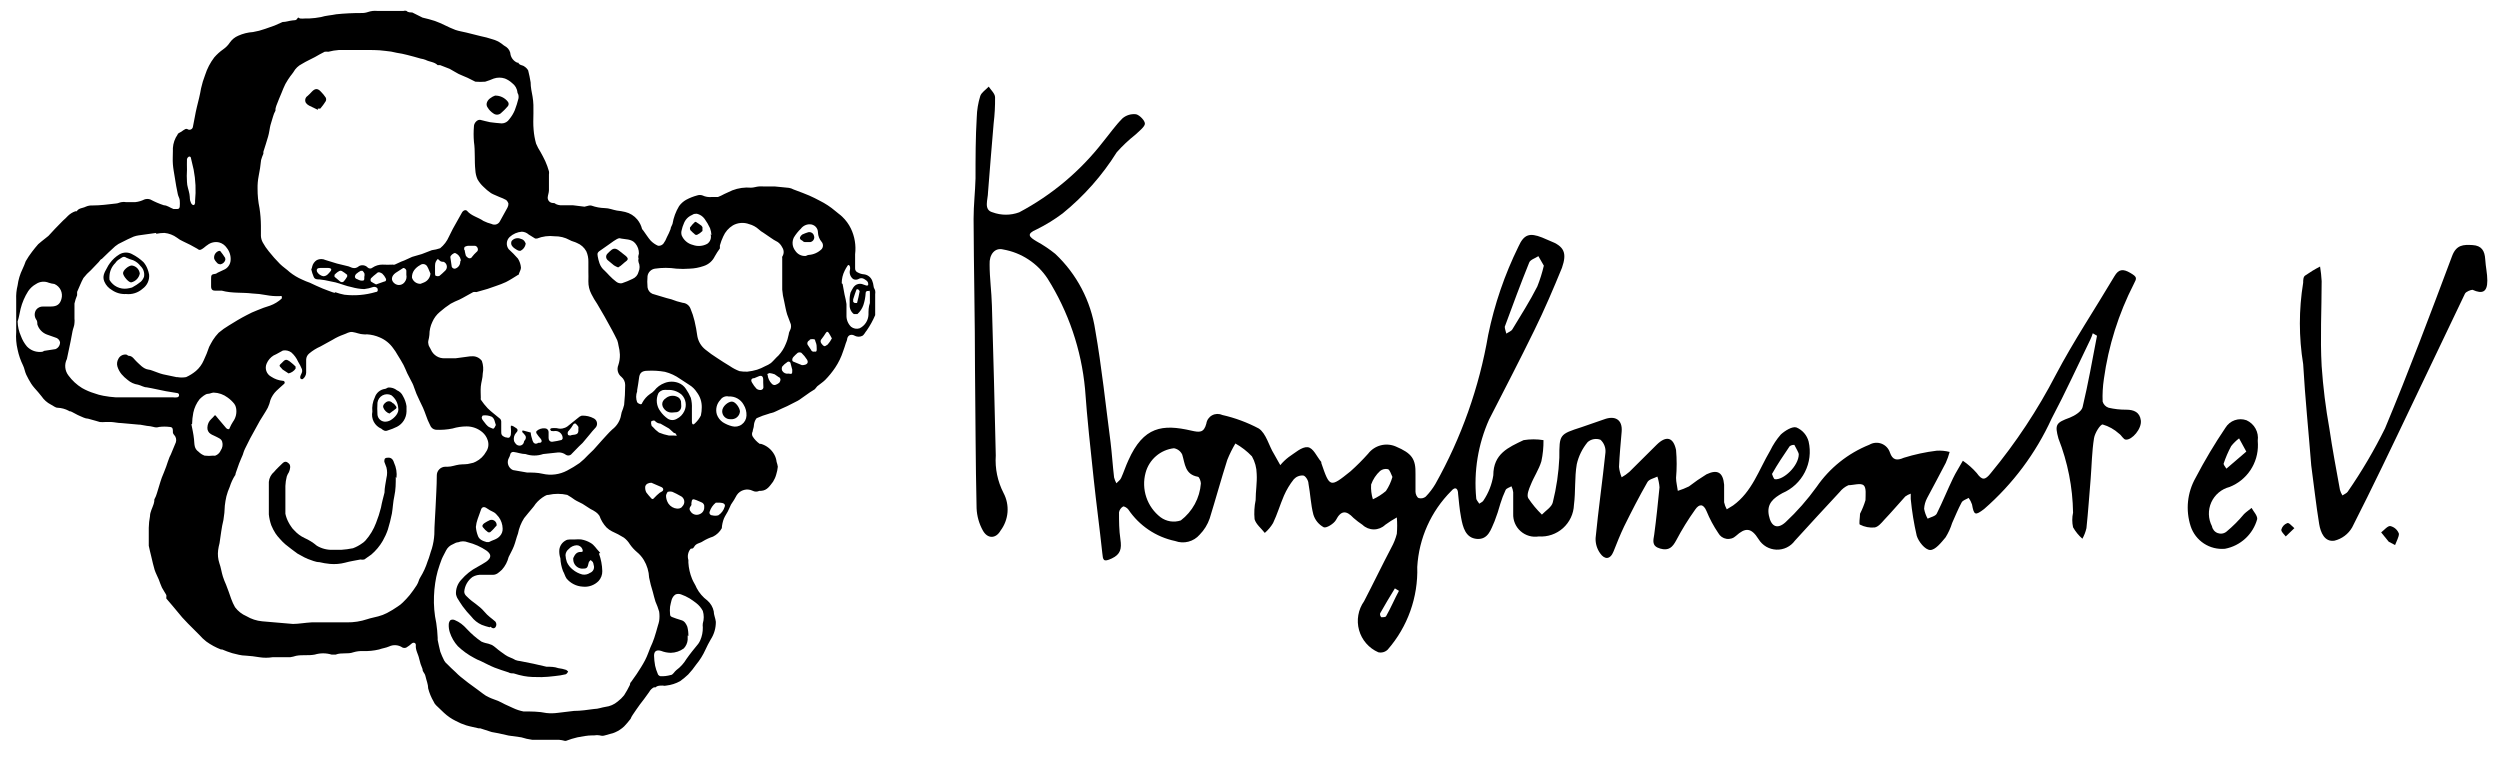 <svg width="142" height="43" viewBox="0 0 142 43" fill="none" xmlns="http://www.w3.org/2000/svg">
<g clip-path="url(#clip0_206_3029)">
<path d="M118.87 18.93C118.832 19.053 118.785 19.174 118.73 19.29C118 20.79 117.32 22.29 116.53 23.78C115.634 25.744 114.328 27.493 112.7 28.91C112.19 29.3 112.12 29.27 112.01 28.65C111.965 28.518 111.901 28.393 111.82 28.28C111.69 28.36 111.49 28.41 111.42 28.54C111.22 28.91 111.06 29.31 110.88 29.71C110.792 29.995 110.667 30.267 110.51 30.52C110.26 30.82 109.92 31.25 109.63 31.24C109.34 31.23 108.97 30.76 108.87 30.43C108.711 29.742 108.597 29.044 108.53 28.34C108.53 28.24 108.53 28.14 108.53 28.04C108.419 28.077 108.315 28.131 108.22 28.2C107.82 28.64 107.43 29.1 107.02 29.53C106.87 29.7 106.68 29.93 106.48 29.96C106.194 29.987 105.906 29.931 105.65 29.8C105.57 29.8 105.65 29.39 105.65 29.18C105.776 28.933 105.88 28.676 105.96 28.41C105.96 28.12 106.02 27.7 105.85 27.56C105.68 27.42 105.27 27.56 104.99 27.56C104.794 27.647 104.622 27.781 104.49 27.95C103.64 28.87 102.79 29.78 101.95 30.71C101.83 30.875 101.672 31.008 101.488 31.097C101.305 31.186 101.102 31.228 100.899 31.22C100.695 31.212 100.496 31.154 100.32 31.052C100.145 30.948 99.997 30.804 99.89 30.63C99.46 29.94 99.12 29.97 98.6 30.44C98.529 30.507 98.443 30.557 98.35 30.585C98.256 30.614 98.157 30.621 98.061 30.605C97.964 30.59 97.873 30.553 97.793 30.496C97.713 30.44 97.647 30.366 97.6 30.28C97.334 29.888 97.109 29.469 96.93 29.03C96.75 28.6 96.51 28.62 96.29 28.94C95.89 29.498 95.53 30.083 95.21 30.69C95 31.08 94.79 31.3 94.3 31.16C93.81 31.02 93.9 30.72 93.96 30.36C94.08 29.47 94.17 28.57 94.26 27.68C94.244 27.473 94.204 27.268 94.14 27.07C93.94 27.17 93.66 27.22 93.57 27.39C93.1 28.21 92.67 29.05 92.25 29.9C92.03 30.36 91.84 30.84 91.65 31.32C91.46 31.8 91.14 31.79 90.89 31.43C90.708 31.177 90.617 30.871 90.63 30.56C90.79 28.93 91.02 27.32 91.19 25.7C91.201 25.567 91.182 25.432 91.133 25.308C91.085 25.183 91.008 25.071 90.91 24.98C90.788 24.933 90.656 24.921 90.527 24.944C90.398 24.967 90.278 25.024 90.18 25.11C89.877 25.475 89.664 25.907 89.56 26.37C89.43 27.13 89.5 27.91 89.4 28.68C89.39 28.93 89.33 29.176 89.223 29.402C89.116 29.628 88.965 29.831 88.779 29.998C88.592 30.165 88.374 30.293 88.137 30.374C87.9 30.455 87.65 30.488 87.4 30.47C87.216 30.5 87.029 30.489 86.85 30.437C86.672 30.385 86.507 30.294 86.368 30.17C86.229 30.047 86.119 29.894 86.047 29.722C85.975 29.551 85.942 29.366 85.95 29.18C85.95 28.78 85.95 28.36 85.95 27.96C85.937 27.842 85.903 27.727 85.85 27.62C85.74 27.69 85.57 27.73 85.52 27.83C85.401 28.082 85.301 28.343 85.22 28.61C85.127 28.949 85.017 29.283 84.89 29.61C84.69 30.05 84.54 30.66 83.89 30.61C83.24 30.56 83.09 29.94 82.99 29.4C82.89 28.86 82.87 28.5 82.82 28.05C82.82 27.78 82.68 27.59 82.43 27.89C81.28 29.042 80.594 30.575 80.5 32.2C80.554 33.923 79.954 35.602 78.82 36.9C78.751 36.967 78.666 37.016 78.574 37.042C78.481 37.068 78.384 37.071 78.29 37.05C78.025 36.935 77.79 36.763 77.601 36.545C77.411 36.328 77.273 36.071 77.195 35.793C77.117 35.515 77.103 35.223 77.152 34.939C77.201 34.655 77.313 34.386 77.48 34.15C78 33.15 78.48 32.15 79.03 31.1C79.167 30.855 79.271 30.592 79.34 30.32C79.365 30.011 79.365 29.7 79.34 29.39C79.111 29.516 78.891 29.656 78.68 29.81C78.507 29.977 78.276 30.07 78.035 30.07C77.794 30.07 77.563 29.977 77.39 29.81C77.212 29.691 77.041 29.561 76.88 29.42C76.47 28.98 76.17 28.98 75.88 29.54C75.76 29.75 75.34 30.01 75.19 29.95C74.906 29.797 74.694 29.539 74.6 29.23C74.45 28.66 74.43 28.05 74.32 27.46C74.32 27.29 74.15 27.03 74.03 27.01C73.93 27.001 73.829 27.015 73.735 27.052C73.642 27.088 73.558 27.146 73.49 27.22C73.264 27.504 73.076 27.817 72.93 28.15C72.71 28.66 72.55 29.21 72.31 29.71C72.185 29.921 72.026 30.11 71.84 30.27C71.64 30.01 71.34 29.78 71.26 29.49C71.226 29.129 71.246 28.765 71.32 28.41C71.32 27.91 71.41 27.41 71.38 26.92C71.376 26.569 71.283 26.225 71.11 25.92C70.835 25.631 70.518 25.385 70.17 25.19C69.993 25.488 69.839 25.799 69.71 26.12C69.36 27.22 69.05 28.35 68.71 29.45C68.591 29.795 68.396 30.11 68.14 30.37C67.973 30.564 67.75 30.703 67.501 30.767C67.253 30.832 66.991 30.819 66.75 30.73C65.664 30.503 64.71 29.86 64.09 28.94C64.03 28.85 63.84 28.74 63.79 28.77C63.73 28.805 63.678 28.853 63.639 28.91C63.599 28.967 63.572 29.032 63.56 29.1C63.56 29.61 63.56 30.1 63.64 30.64C63.72 31.18 63.64 31.49 63.15 31.72C62.66 31.95 62.65 31.81 62.61 31.41C62.46 30.01 62.27 28.6 62.12 27.19C61.94 25.49 61.75 23.79 61.63 22.09C61.421 19.862 60.691 17.714 59.5 15.82C59.215 15.388 58.844 15.018 58.41 14.735C57.977 14.451 57.49 14.259 56.98 14.17C56.51 14.05 56.18 14.45 56.21 15.03C56.21 15.8 56.32 16.57 56.34 17.34C56.42 20.18 56.5 23.02 56.56 25.87C56.51 26.607 56.662 27.343 57 28C57.178 28.336 57.257 28.716 57.227 29.095C57.196 29.474 57.059 29.836 56.83 30.14C56.57 30.6 56.1 30.62 55.83 30.14C55.613 29.751 55.489 29.316 55.47 28.87C55.41 26.24 55.41 23.61 55.38 20.98C55.38 18.13 55.31 15.27 55.3 12.42C55.3 11.65 55.39 10.89 55.41 10.13C55.41 8.97 55.41 7.81 55.48 6.65C55.491 6.243 55.559 5.839 55.68 5.45C55.75 5.25 55.99 5.1 56.16 4.92C56.29 5.12 56.52 5.32 56.52 5.53C56.526 6.021 56.499 6.512 56.44 7C56.33 8.31 56.22 9.61 56.12 10.92C56.12 11.33 55.85 11.92 56.38 12.06C56.867 12.24 57.403 12.24 57.89 12.06C59.742 11.079 61.365 9.716 62.65 8.06C63.02 7.61 63.35 7.13 63.76 6.72C63.865 6.631 63.988 6.564 64.121 6.524C64.254 6.485 64.393 6.473 64.53 6.49C64.74 6.54 65.05 6.87 65.03 7.04C65.01 7.21 64.69 7.46 64.49 7.65C64.108 7.952 63.754 8.286 63.43 8.65C62.605 9.968 61.567 11.14 60.36 12.12C59.896 12.469 59.401 12.773 58.88 13.03C58.27 13.29 58.46 13.46 58.88 13.71C59.254 13.914 59.609 14.152 59.94 14.42C61.16 15.568 61.96 17.093 62.21 18.75C62.58 20.86 62.8 22.99 63.08 25.12C63.16 25.78 63.2 26.44 63.28 27.12C63.31 27.235 63.354 27.346 63.41 27.45C63.5 27.35 63.63 27.27 63.68 27.15C63.83 26.82 63.94 26.47 64.09 26.15C64.95 24.22 66.03 24.08 67.67 24.46C68.12 24.56 68.38 24.6 68.52 24.06C68.534 23.962 68.571 23.868 68.628 23.786C68.685 23.705 68.76 23.637 68.847 23.59C68.935 23.542 69.032 23.516 69.131 23.512C69.231 23.509 69.33 23.529 69.42 23.57C70.145 23.733 70.844 23.992 71.5 24.34C71.92 24.62 72.08 25.34 72.36 25.78L72.72 26.42C72.862 26.249 73.023 26.095 73.2 25.96C73.55 25.73 73.94 25.37 74.27 25.4C74.6 25.43 74.79 25.94 75.05 26.24C75.05 26.24 75.05 26.24 75.05 26.3C75.53 27.7 75.54 27.71 76.71 26.77C77.062 26.456 77.396 26.122 77.71 25.77C77.889 25.537 78.14 25.37 78.425 25.295C78.709 25.221 79.01 25.244 79.28 25.36C80.2 25.75 80.42 26.07 80.4 26.93C80.4 27.28 80.4 27.62 80.4 27.93C80.4 28.06 80.48 28.25 80.58 28.29C80.648 28.31 80.72 28.313 80.79 28.299C80.859 28.285 80.925 28.255 80.98 28.21C81.191 27.993 81.376 27.751 81.53 27.49C83.007 24.859 84.022 21.994 84.53 19.02C84.888 17.28 85.466 15.594 86.25 14C86.56 13.31 86.88 13.21 87.59 13.49L88.01 13.67C88.86 13.99 89.01 14.37 88.72 15.21C88.23 16.41 87.72 17.6 87.15 18.76C86.32 20.46 85.44 22.15 84.58 23.83C83.955 25.232 83.704 26.772 83.85 28.3C83.85 28.4 83.96 28.5 84.02 28.61C84.1 28.55 84.22 28.51 84.26 28.43C84.549 28 84.74 27.512 84.82 27C84.82 25.77 85.68 25.41 86.54 25C86.914 24.939 87.296 24.939 87.67 25C87.676 25.403 87.635 25.806 87.55 26.2C87.41 26.67 87.12 27.09 86.94 27.55C86.84 27.78 86.71 28.11 86.8 28.29C87.026 28.63 87.287 28.945 87.58 29.23C87.8 29 88.14 28.8 88.2 28.53C88.407 27.701 88.531 26.854 88.57 26C88.57 24.67 88.57 24.67 89.84 24.26L91.11 23.82C91.72 23.59 92.17 23.82 92.11 24.52C92.05 25.22 91.99 25.84 91.96 26.52C91.981 26.723 92.032 26.922 92.11 27.11C92.267 27.022 92.414 26.918 92.55 26.8C93.07 26.29 93.55 25.8 94.1 25.26C94.65 24.72 95.05 24.84 95.2 25.56C95.246 26.086 95.246 26.614 95.2 27.14C95.2 27.39 95.27 27.63 95.3 27.88C95.516 27.813 95.727 27.73 95.93 27.63C96.251 27.382 96.584 27.152 96.93 26.94C97.56 26.64 97.87 26.84 97.93 27.53C97.93 27.87 97.93 28.22 97.93 28.53C97.961 28.67 98.011 28.805 98.08 28.93L98.44 28.71C99.52 27.93 99.89 26.71 100.55 25.59C100.709 25.261 100.91 24.955 101.15 24.68C101.39 24.46 101.81 24.2 102.04 24.28C102.208 24.352 102.358 24.461 102.478 24.6C102.597 24.739 102.684 24.903 102.73 25.08C102.865 25.666 102.79 26.28 102.517 26.816C102.245 27.352 101.793 27.774 101.24 28.01C100.74 28.29 100.34 28.6 100.47 29.27C100.6 29.94 100.97 30.07 101.42 29.66C102.071 29.053 102.66 28.383 103.18 27.66C103.921 26.581 104.965 25.746 106.18 25.26C106.284 25.199 106.4 25.162 106.52 25.152C106.64 25.142 106.761 25.159 106.874 25.202C106.986 25.246 107.088 25.314 107.17 25.402C107.252 25.49 107.314 25.595 107.35 25.71C107.5 26.13 107.73 26.18 108.14 26C108.747 25.811 109.369 25.677 110 25.6C110.249 25.584 110.499 25.608 110.74 25.67C110.683 25.882 110.61 26.09 110.52 26.29C110.18 26.96 109.81 27.62 109.46 28.29C109.36 28.479 109.302 28.687 109.29 28.9C109.325 29.096 109.393 29.286 109.49 29.46C109.67 29.37 109.94 29.32 110.01 29.17C110.34 28.51 110.62 27.81 110.93 27.17C111.09 26.83 111.3 26.52 111.49 26.17C111.782 26.369 112.048 26.604 112.28 26.87C112.58 27.29 112.75 27.29 113.08 26.87C114.504 25.146 115.741 23.276 116.77 21.29C117.77 19.39 118.99 17.56 120.1 15.69C120.34 15.28 120.59 15.26 121 15.5C121.41 15.74 121.37 15.8 121.2 16.13C120.334 17.822 119.759 19.647 119.5 21.53C119.437 21.954 119.413 22.382 119.43 22.81C119.454 22.892 119.497 22.966 119.556 23.027C119.616 23.088 119.689 23.134 119.77 23.16C120.098 23.236 120.434 23.273 120.77 23.27C121.2 23.27 121.54 23.41 121.6 23.88C121.66 24.35 121.1 25 120.75 24.97C120.61 24.97 120.51 24.73 120.36 24.63C120.094 24.388 119.776 24.21 119.43 24.11C119.29 24.11 118.99 24.59 118.94 24.89C118.82 25.65 118.81 26.42 118.75 27.19C118.67 28.12 118.61 29.06 118.51 30C118.462 30.21 118.384 30.412 118.28 30.6C118.068 30.415 117.889 30.195 117.75 29.95C117.69 29.677 117.69 29.393 117.75 29.12C117.729 27.678 117.447 26.252 116.92 24.91C116.7 24.11 116.78 24.01 117.57 23.72C117.85 23.61 118.23 23.37 118.29 23.13C118.61 21.79 118.85 20.42 119.11 19.07L118.87 18.93ZM68.21 27.46C68.21 27.36 68.13 27.09 68.04 27.08C67.3 26.95 67.31 26.34 67.15 25.82C67.106 25.727 67.041 25.645 66.959 25.582C66.877 25.52 66.782 25.478 66.68 25.46C66.303 25.503 65.948 25.659 65.661 25.907C65.374 26.155 65.168 26.483 65.07 26.85C64.945 27.308 64.96 27.794 65.111 28.244C65.262 28.695 65.544 29.09 65.92 29.38C66.083 29.5 66.273 29.579 66.473 29.611C66.673 29.642 66.878 29.625 67.07 29.56C67.397 29.31 67.668 28.994 67.865 28.632C68.061 28.27 68.179 27.871 68.21 27.46ZM87.69 15.09L87.38 14.55C87.2 14.67 86.92 14.75 86.86 14.91C86.37 16.12 85.92 17.34 85.47 18.56C85.47 18.67 85.53 18.82 85.56 18.95C85.67 18.87 85.83 18.82 85.9 18.71C86.39 17.9 86.9 17.1 87.32 16.27C87.473 15.886 87.596 15.492 87.69 15.09ZM102.17 25.81C102.17 25.71 102.03 25.49 101.92 25.27C101.823 25.262 101.727 25.291 101.65 25.35C101.3 25.87 100.97 26.35 100.65 26.92C100.65 26.92 100.74 27.21 100.81 27.22C101.3 27.28 102.16 26.47 102.17 25.81ZM79.09 27.09C79 26.91 78.95 26.7 78.84 26.65C78.762 26.631 78.681 26.63 78.603 26.648C78.525 26.665 78.452 26.7 78.39 26.75C78.16 26.961 77.985 27.226 77.88 27.52C77.861 27.804 77.895 28.089 77.98 28.36C78.247 28.238 78.496 28.08 78.72 27.89C78.885 27.645 79.01 27.375 79.09 27.09ZM79.46 33.56L79.23 33.42C78.94 33.89 78.66 34.36 78.39 34.84C78.382 34.88 78.385 34.921 78.397 34.959C78.409 34.998 78.431 35.032 78.46 35.06C78.54 35.06 78.7 35.06 78.73 35C79 34.53 79.22 34 79.46 33.56Z" fill="black"/>
<path d="M131.28 26.46C131.13 24.53 130.93 22.61 130.82 20.68C130.57 19.15 130.57 17.59 130.82 16.06C130.82 15.91 130.82 15.71 130.95 15.64C131.215 15.454 131.492 15.287 131.78 15.14C131.825 15.415 131.855 15.692 131.87 15.97C131.87 17.58 131.78 19.19 131.87 20.8C131.952 21.99 132.099 23.175 132.31 24.35C132.48 25.51 132.7 26.67 132.91 27.83C132.942 27.939 132.989 28.044 133.05 28.14C133.15 28.07 133.29 28.02 133.35 27.93C134.144 26.783 134.852 25.58 135.47 24.33C136.82 21.1 138.05 17.82 139.28 14.54C139.52 13.9 139.92 13.89 140.44 13.92C140.96 13.95 141.13 14.25 141.16 14.72C141.19 15.19 141.28 15.53 141.28 15.94C141.28 16.58 141.01 16.72 140.44 16.46C140.35 16.46 140.07 16.56 140.01 16.68C139.01 18.77 138.01 20.87 137.01 22.96C135.89 25.31 134.77 27.66 133.6 29.96C133.492 30.146 133.348 30.308 133.176 30.437C133.004 30.566 132.808 30.658 132.6 30.71C132.03 30.8 131.81 30.24 131.73 29.77C131.55 28.67 131.43 27.55 131.28 26.45V26.46Z" fill="black"/>
<path d="M128.25 25.24C128.261 25.76 128.113 26.27 127.825 26.703C127.537 27.136 127.124 27.47 126.64 27.66C126.412 27.718 126.201 27.827 126.021 27.978C125.841 28.129 125.698 28.319 125.601 28.533C125.505 28.748 125.459 28.981 125.465 29.216C125.472 29.451 125.532 29.681 125.64 29.89C125.655 29.977 125.693 30.058 125.75 30.127C125.806 30.195 125.879 30.247 125.962 30.278C126.045 30.309 126.134 30.319 126.221 30.305C126.309 30.291 126.391 30.255 126.46 30.2C126.824 29.898 127.158 29.564 127.46 29.2C127.59 29.07 127.75 28.97 127.89 28.85C128 29.06 128.22 29.27 128.21 29.48C128.094 29.905 127.861 30.289 127.537 30.587C127.214 30.886 126.813 31.088 126.38 31.17C125.958 31.209 125.535 31.104 125.181 30.871C124.827 30.639 124.562 30.293 124.43 29.89C124.283 29.437 124.232 28.959 124.28 28.485C124.328 28.012 124.475 27.554 124.71 27.14C125.222 26.159 125.79 25.207 126.41 24.29C126.53 24.094 126.714 23.945 126.93 23.869C127.147 23.792 127.384 23.793 127.6 23.87C127.818 23.968 127.999 24.134 128.114 24.343C128.23 24.552 128.274 24.793 128.24 25.03L128.25 25.24ZM127.59 25.65L127.18 24.9C127.011 25.026 126.86 25.174 126.73 25.34C126.558 25.66 126.414 25.995 126.3 26.34C126.3 26.41 126.4 26.52 126.46 26.62L127.59 25.65Z" fill="black"/>
<path d="M135.68 30.77L135.25 30.24C135.42 30.11 135.62 29.86 135.77 29.88C135.882 29.906 135.986 29.96 136.072 30.037C136.158 30.114 136.222 30.211 136.26 30.32C136.26 30.5 136.12 30.74 136.04 30.96L135.68 30.77Z" fill="black"/>
<path d="M130.32 30L129.83 30.47C129.73 30.34 129.56 30.2 129.58 30.08C129.602 29.999 129.642 29.925 129.698 29.862C129.753 29.8 129.822 29.751 129.9 29.72C130 29.66 130.13 29.83 130.32 30Z" fill="black"/>
<path d="M48.57 14.44C48.57 14.76 48.57 14.99 48.57 15.23C48.565 15.284 48.578 15.337 48.607 15.383C48.636 15.428 48.679 15.462 48.73 15.48C48.832 15.536 48.944 15.57 49.06 15.58C49.166 15.589 49.266 15.628 49.351 15.692C49.436 15.755 49.501 15.841 49.54 15.94C49.581 16.043 49.608 16.15 49.62 16.26C49.62 16.35 49.69 16.42 49.71 16.51C49.721 16.576 49.721 16.644 49.71 16.71C49.71 17.09 49.71 17.46 49.71 17.83C49.715 17.853 49.715 17.877 49.71 17.9C49.58 18.206 49.419 18.497 49.23 18.77C49.14 18.87 49.08 19.03 48.97 19.08C48.907 19.109 48.839 19.125 48.77 19.125C48.701 19.125 48.633 19.109 48.57 19.08C48.37 18.96 48.17 19.01 48.12 19.24C48.12 19.32 48.07 19.41 48.04 19.5C48.01 19.59 47.95 19.8 47.89 19.95C47.783 20.279 47.632 20.592 47.44 20.88C47.272 21.131 47.081 21.365 46.87 21.58C46.73 21.72 46.56 21.82 46.42 21.94C46.37 21.994 46.324 22.051 46.28 22.11L46.01 22.28L45.5 22.64C45.437 22.689 45.37 22.733 45.3 22.77L44.71 23.07C44.5 23.17 44.29 23.25 44.08 23.36C43.87 23.47 43.78 23.45 43.64 23.51C43.424 23.57 43.214 23.647 43.01 23.74C42.995 23.744 42.98 23.752 42.968 23.762C42.956 23.773 42.947 23.785 42.94 23.8C42.869 23.911 42.828 24.038 42.82 24.17C42.82 24.28 42.76 24.39 42.75 24.51C42.726 24.553 42.714 24.601 42.714 24.65C42.714 24.699 42.726 24.747 42.75 24.79C42.854 24.955 42.99 25.098 43.15 25.21H43.22C43.544 25.305 43.817 25.524 43.98 25.82C44.05 25.947 44.094 26.086 44.11 26.23C44.142 26.321 44.165 26.415 44.18 26.51C44.166 26.659 44.135 26.807 44.09 26.95C44.051 27.095 43.99 27.233 43.91 27.36C43.73 27.59 43.58 27.86 43.23 27.88C43.23 27.88 43.17 27.88 43.13 27.88C43.073 27.909 43.009 27.924 42.945 27.924C42.881 27.924 42.817 27.909 42.76 27.88C42.605 27.802 42.427 27.783 42.26 27.828C42.092 27.872 41.946 27.976 41.85 28.12C41.752 28.307 41.642 28.487 41.52 28.66C41.46 28.78 41.41 28.92 41.34 29.05C41.27 29.18 41.18 29.31 41.12 29.45C41.06 29.59 41 29.85 41 30C40.886 30.207 40.712 30.375 40.5 30.48C40.301 30.544 40.109 30.631 39.93 30.74C39.77 30.86 39.55 30.85 39.44 31.04C39.33 31.23 39.29 31.12 39.22 31.18C39.15 31.267 39.102 31.37 39.081 31.48C39.06 31.59 39.067 31.703 39.1 31.81C39.105 31.86 39.105 31.91 39.1 31.96C39.119 32.276 39.19 32.587 39.31 32.88C39.38 33.06 39.5 33.22 39.57 33.4C39.717 33.679 39.926 33.922 40.18 34.11C40.363 34.269 40.489 34.483 40.54 34.72C40.54 34.92 40.64 35.12 40.66 35.32C40.663 35.675 40.563 36.022 40.37 36.32C40.26 36.508 40.16 36.702 40.07 36.9C39.932 37.206 39.754 37.492 39.54 37.75C39.404 37.948 39.254 38.135 39.09 38.31C38.946 38.447 38.792 38.574 38.63 38.69C38.389 38.824 38.124 38.909 37.85 38.94C37.781 38.959 37.709 38.959 37.64 38.94C37.49 38.94 37.35 38.94 37.24 39.03C37.13 39.12 37.24 39.03 37.16 39.03C37.036 39.09 36.935 39.188 36.87 39.31L36.58 39.71L36.35 40.01C36.21 40.21 36.07 40.4 35.94 40.6C35.81 40.8 35.86 40.77 35.81 40.84C35.698 40.987 35.578 41.127 35.45 41.26C35.298 41.403 35.122 41.518 34.93 41.6C34.85 41.636 34.766 41.663 34.68 41.68L34.36 41.77C34.266 41.801 34.164 41.801 34.07 41.77C33.964 41.75 33.856 41.75 33.75 41.77H33.65C33.36 41.77 33.08 41.83 32.8 41.88C32.579 41.931 32.362 41.998 32.15 42.08H32.08C31.972 42.05 31.862 42.03 31.75 42.02C31.24 42.02 30.75 42.02 30.23 42.02C30.02 41.992 29.812 41.946 29.61 41.88L28.89 41.78L28.31 41.65L27.93 41.58L27.28 41.37H27.19C26.95 41.31 26.71 41.27 26.48 41.2C26.276 41.136 26.078 41.052 25.89 40.95C25.645 40.831 25.419 40.675 25.22 40.49L24.77 40.06C24.709 40.001 24.661 39.929 24.63 39.85C24.492 39.616 24.388 39.363 24.32 39.1C24.32 38.87 24.22 38.65 24.17 38.42C24.12 38.19 24 38.19 24 38C23.917 37.814 23.854 37.619 23.81 37.42C23.76 37.16 23.59 36.93 23.62 36.64C23.62 36.52 23.51 36.47 23.4 36.54C23.302 36.631 23.195 36.711 23.08 36.78C23.045 36.795 23.008 36.803 22.97 36.803C22.932 36.803 22.895 36.795 22.86 36.78C22.75 36.704 22.622 36.658 22.488 36.648C22.355 36.637 22.221 36.662 22.1 36.72C21.92 36.8 21.72 36.82 21.53 36.89C21.232 36.961 20.926 36.991 20.62 36.98C20.434 36.973 20.248 36.997 20.07 37.05C19.75 37.17 19.4 37.05 19.07 37.18H18.97C18.92 37.18 18.87 37.18 18.83 37.18C18.52 37.086 18.19 37.086 17.88 37.18C17.52 37.25 17.17 37.18 16.82 37.25C16.709 37.286 16.595 37.313 16.48 37.33C16.14 37.33 15.81 37.33 15.48 37.33C15.232 37.37 14.978 37.37 14.73 37.33C14.475 37.286 14.218 37.256 13.96 37.24C13.7 37.24 13.44 37.16 13.19 37.1C12.996 37.041 12.806 36.97 12.62 36.89H12.55C12.255 36.776 11.976 36.625 11.72 36.44C11.578 36.33 11.447 36.206 11.33 36.07L10.68 35.42L10.35 35.07L9.8 34.41L9.45 34C9.44 33.974 9.44 33.946 9.45 33.92C9.45 33.92 9.45 33.84 9.45 33.81C9.45 33.78 9.27 33.52 9.2 33.38C9.13 33.24 9.08 33.07 9.02 32.92C8.96 32.77 8.84 32.55 8.78 32.36C8.72 32.17 8.65 31.85 8.59 31.6C8.53 31.35 8.49 31.2 8.45 31C8.445 30.957 8.445 30.913 8.45 30.87C8.45 30.57 8.45 30.28 8.45 29.98C8.454 29.758 8.477 29.538 8.52 29.32C8.52 29.08 8.66 28.85 8.73 28.62C8.8 28.39 8.73 28.4 8.8 28.3C8.87 28.2 8.96 27.85 9.03 27.63C9.1 27.41 9.13 27.29 9.19 27.13C9.25 26.97 9.37 26.71 9.44 26.5C9.51 26.29 9.56 26.14 9.63 25.96C9.649 25.911 9.673 25.865 9.7 25.82C9.8 25.59 9.89 25.36 9.99 25.12C10.012 25.045 10.014 24.965 9.995 24.89C9.975 24.814 9.936 24.745 9.88 24.69C9.859 24.668 9.842 24.641 9.832 24.611C9.821 24.582 9.817 24.551 9.82 24.52C9.82 24.37 9.82 24.26 9.64 24.25C9.441 24.225 9.239 24.225 9.04 24.25C8.936 24.285 8.824 24.285 8.72 24.25C8.599 24.218 8.475 24.198 8.35 24.19L7.95 24.12H7.89L6.89 24.03C6.7 24.03 6.51 23.98 6.32 23.97H5.98C5.877 23.98 5.773 23.98 5.67 23.97L5.43 23.9L5 23.78C4.84 23.78 4.67 23.68 4.52 23.62C4.37 23.56 4.22 23.46 4.07 23.39C3.92 23.32 3.95 23.39 3.9 23.33C3.705 23.227 3.49 23.169 3.27 23.16C3.14 23.16 3.02 23.04 2.89 22.98C2.676 22.871 2.494 22.709 2.36 22.51C2.24 22.35 2.1 22.2 1.96 22.04C1.891 21.961 1.828 21.878 1.77 21.79C1.667 21.625 1.573 21.455 1.49 21.28C1.41 21.11 1.39 20.92 1.31 20.76C1.169 20.474 1.065 20.172 1 19.86C0.922 19.533 0.895 19.195 0.92 18.86C0.92 18.24 0.92 17.62 0.92 17.01C0.908 16.741 0.934 16.471 1 16.21C1.042 15.887 1.137 15.573 1.28 15.28C1.348 15.137 1.408 14.99 1.46 14.84C1.567 14.652 1.688 14.471 1.82 14.3C1.93 14.15 2.05 14.01 2.17 13.87L2.36 13.71L2.75 13.4L3.12 13C3.28 12.85 3.42 12.68 3.58 12.53C3.678 12.445 3.772 12.355 3.86 12.26C3.979 12.144 4.123 12.055 4.28 12C4.28 12 4.35 12 4.36 12C4.47 11.81 4.7 11.83 4.87 11.74C4.993 11.686 5.126 11.662 5.26 11.67C5.7 11.67 6.14 11.61 6.58 11.56C6.69 11.56 6.8 11.49 6.91 11.48C6.989 11.465 7.071 11.465 7.15 11.48H7.3H7.69C7.868 11.461 8.04 11.41 8.2 11.33C8.31 11.29 8.43 11.29 8.54 11.33C8.787 11.462 9.044 11.573 9.31 11.66C9.49 11.66 9.66 11.8 9.85 11.87C9.923 11.875 9.997 11.875 10.07 11.87C10.19 11.87 10.2 11.79 10.21 11.73C10.22 11.617 10.22 11.503 10.21 11.39C10.21 11.27 10.12 11.15 10.1 11.03C10.03 10.72 9.98 10.41 9.93 10.09C9.88 9.77 9.84 9.59 9.82 9.33C9.8 9.07 9.82 8.83 9.82 8.58C9.82 8.52 9.82 8.47 9.82 8.41C9.837 8.133 9.93 7.867 10.09 7.64C10.09 7.57 10.23 7.53 10.3 7.48C10.372 7.423 10.449 7.373 10.53 7.33C10.565 7.316 10.605 7.316 10.64 7.33C10.668 7.352 10.702 7.365 10.737 7.369C10.773 7.374 10.809 7.368 10.841 7.354C10.874 7.34 10.902 7.317 10.923 7.288C10.944 7.259 10.957 7.225 10.96 7.19C11.04 6.83 11.09 6.45 11.18 6.09C11.27 5.73 11.36 5.38 11.42 5.02C11.477 4.761 11.554 4.507 11.65 4.26C11.765 3.899 11.941 3.561 12.17 3.26C12.321 3.087 12.492 2.932 12.68 2.8C12.831 2.696 12.96 2.563 13.06 2.41C13.178 2.242 13.341 2.11 13.53 2.03C13.795 1.91 14.08 1.839 14.37 1.82C14.605 1.781 14.836 1.721 15.06 1.64L15.6 1.45L16.05 1.25C16.24 1.25 16.42 1.18 16.61 1.16C16.8 1.14 16.82 1.16 16.89 1.05C16.96 0.94 16.99 1.05 17.04 1.05C17.133 1.06 17.227 1.06 17.32 1.05C17.4 1.055 17.48 1.055 17.56 1.05C17.785 1.039 18.009 1.013 18.23 0.97C18.52 0.88 18.82 0.87 19.1 0.81C19.572 0.762 20.046 0.739 20.52 0.74C20.653 0.744 20.785 0.724 20.91 0.68C21.074 0.624 21.248 0.604 21.42 0.62H22.92C22.975 0.6 23.035 0.6 23.09 0.62C23.19 0.72 23.31 0.7 23.42 0.71L24 1C24.24 1.06 24.47 1.11 24.7 1.19C24.891 1.26 25.078 1.34 25.26 1.43C25.459 1.53 25.662 1.62 25.87 1.7C26.07 1.77 26.29 1.8 26.49 1.85L27.29 2.05C27.52 2.096 27.747 2.156 27.97 2.23C28.157 2.28 28.334 2.365 28.49 2.48C28.573 2.552 28.664 2.616 28.76 2.67C28.83 2.721 28.888 2.787 28.929 2.863C28.971 2.939 28.995 3.024 29 3.11C29.024 3.209 29.071 3.302 29.137 3.38C29.203 3.458 29.286 3.52 29.38 3.56H29.44C29.5 3.72 29.69 3.69 29.79 3.78C29.877 3.835 29.949 3.911 30 4C30.06 4.22 30.1 4.45 30.14 4.68C30.14 4.95 30.2 5.22 30.25 5.49C30.36 6.12 30.25 6.75 30.31 7.38C30.331 7.644 30.378 7.905 30.45 8.16C30.519 8.324 30.603 8.481 30.7 8.63C30.79 8.8 30.89 8.97 30.97 9.15C31.055 9.338 31.125 9.532 31.18 9.73C31.191 9.79 31.191 9.85 31.18 9.91C31.18 10.21 31.18 10.51 31.18 10.81C31.18 10.94 31.12 11.08 31.11 11.21C31.107 11.25 31.113 11.291 31.126 11.329C31.139 11.367 31.16 11.402 31.187 11.432C31.214 11.461 31.247 11.486 31.284 11.502C31.32 11.519 31.36 11.529 31.4 11.53C31.46 11.53 31.51 11.53 31.57 11.59C31.652 11.628 31.74 11.652 31.83 11.66C32.07 11.66 32.31 11.66 32.55 11.66L33.2 11.74C33.281 11.725 33.361 11.705 33.44 11.68C33.492 11.665 33.548 11.665 33.6 11.68C33.841 11.766 34.094 11.813 34.35 11.82C34.59 11.82 34.81 11.92 35.04 11.96C35.198 11.976 35.355 12.003 35.51 12.04C35.781 12.104 36.023 12.255 36.2 12.47C36.329 12.628 36.421 12.812 36.47 13.01C36.47 13.01 36.52 13.07 36.55 13.11C36.69 13.3 36.81 13.5 36.96 13.67C37.08 13.793 37.222 13.892 37.38 13.96C37.436 13.966 37.492 13.958 37.545 13.937C37.597 13.916 37.643 13.883 37.68 13.84C37.764 13.727 37.832 13.602 37.88 13.47C37.96 13.322 38.03 13.168 38.09 13.01C38.09 12.91 38.17 12.81 38.2 12.71C38.259 12.356 38.385 12.017 38.57 11.71C38.676 11.562 38.812 11.44 38.97 11.35C39.169 11.242 39.381 11.158 39.6 11.1C39.697 11.067 39.803 11.067 39.9 11.1C40.065 11.178 40.248 11.209 40.43 11.19C40.54 11.19 40.67 11.19 40.78 11.19C40.904 11.142 41.024 11.085 41.14 11.02L41.6 10.81C41.937 10.68 42.3 10.629 42.66 10.66C42.81 10.66 42.96 10.6 43.11 10.59C43.26 10.58 43.27 10.59 43.35 10.59H43.86H44L44.81 10.67C44.901 10.685 44.989 10.715 45.07 10.76L45.6 10.96L45.97 11.11C46.17 11.2 46.36 11.29 46.56 11.4C46.876 11.557 47.172 11.752 47.44 11.98C47.57 12.1 47.72 12.19 47.84 12.31C48.042 12.502 48.208 12.729 48.33 12.98C48.548 13.434 48.631 13.94 48.57 14.44ZM16.64 35.44C16.95 35.44 17.33 35.37 17.7 35.35H19.7C20.094 35.356 20.486 35.295 20.86 35.17C21.06 35.1 21.27 35.07 21.48 35.01C21.653 34.966 21.821 34.902 21.98 34.82C22.191 34.71 22.395 34.586 22.59 34.45C22.695 34.385 22.792 34.307 22.88 34.22C23.018 34.087 23.148 33.947 23.27 33.8C23.41 33.62 23.55 33.43 23.67 33.24C23.79 33.05 23.78 32.93 23.87 32.8C24.048 32.512 24.189 32.203 24.29 31.88C24.39 31.65 24.44 31.4 24.53 31.16C24.607 30.896 24.654 30.624 24.67 30.35C24.67 29.84 24.72 29.35 24.74 28.82C24.76 28.29 24.81 27.61 24.81 27.01C24.809 26.946 24.82 26.882 24.843 26.822C24.867 26.762 24.902 26.707 24.947 26.661C24.991 26.614 25.044 26.577 25.103 26.551C25.162 26.525 25.226 26.511 25.29 26.51H25.43C25.65 26.51 25.86 26.42 26.08 26.39C26.3 26.36 26.51 26.39 26.73 26.32C26.836 26.306 26.938 26.273 27.03 26.22C27.276 26.096 27.478 25.901 27.61 25.66C27.676 25.565 27.719 25.456 27.735 25.341C27.75 25.226 27.738 25.109 27.7 25C27.643 24.825 27.54 24.67 27.4 24.55C27.152 24.338 26.836 24.221 26.51 24.22C26.236 24.22 25.963 24.26 25.7 24.34C25.388 24.404 25.068 24.427 24.75 24.41C24.678 24.401 24.609 24.372 24.553 24.326C24.496 24.28 24.454 24.219 24.43 24.15C24.335 23.966 24.255 23.776 24.19 23.58C24.091 23.295 23.97 23.017 23.83 22.75C23.705 22.502 23.598 22.244 23.51 21.98C23.489 21.911 23.463 21.844 23.43 21.78L23.13 21.2C23.06 21.05 23 20.88 22.92 20.73C22.84 20.58 22.69 20.33 22.57 20.14C22.503 20.017 22.426 19.9 22.34 19.79C22.15 19.516 21.887 19.301 21.58 19.17C21.346 19.066 21.096 19.005 20.84 18.99C20.777 18.999 20.713 18.999 20.65 18.99C20.45 18.99 20.24 18.89 20.03 18.86C19.82 18.83 19.69 18.95 19.52 19C19.3 19.078 19.089 19.178 18.89 19.3L18.2 19.68C17.969 19.782 17.753 19.917 17.56 20.08C17.508 20.122 17.466 20.176 17.436 20.236C17.407 20.297 17.391 20.363 17.39 20.43C17.39 20.67 17.39 20.92 17.39 21.17C17.387 21.238 17.369 21.304 17.338 21.364C17.306 21.425 17.263 21.478 17.21 21.52C17.195 21.532 17.176 21.539 17.156 21.54C17.137 21.541 17.117 21.537 17.101 21.528C17.084 21.518 17.07 21.504 17.061 21.486C17.052 21.469 17.048 21.449 17.05 21.43C17.05 21.34 17.12 21.25 17.15 21.15C17.18 21.05 17.15 21.02 17.15 20.97C17.089 20.821 17.015 20.677 16.93 20.54C16.843 20.341 16.713 20.164 16.55 20.02C16.482 19.97 16.404 19.934 16.321 19.915C16.239 19.896 16.153 19.895 16.07 19.91C15.89 20 15.73 20.11 15.54 20.19C15.367 20.297 15.231 20.454 15.15 20.64C15.087 20.776 15.079 20.931 15.127 21.072C15.176 21.214 15.277 21.331 15.41 21.4C15.604 21.529 15.828 21.608 16.06 21.63C16.082 21.628 16.104 21.633 16.123 21.644C16.142 21.655 16.156 21.673 16.164 21.693C16.172 21.714 16.173 21.736 16.167 21.757C16.161 21.779 16.148 21.797 16.13 21.81C15.99 21.94 15.84 22.06 15.7 22.2C15.55 22.346 15.434 22.524 15.36 22.72C15.327 22.872 15.276 23.019 15.21 23.16C15.07 23.42 14.91 23.65 14.76 23.9L14.21 24.9C14.11 25.09 14.01 25.29 13.92 25.48C13.83 25.67 13.83 25.72 13.79 25.83C13.75 25.94 13.64 26.16 13.58 26.33C13.52 26.5 13.46 26.67 13.4 26.84C13.34 27.01 13.4 26.97 13.35 27C13.222 27.203 13.121 27.421 13.05 27.65C12.972 27.824 12.908 28.005 12.86 28.19C12.819 28.365 12.79 28.542 12.77 28.72C12.763 28.995 12.736 29.269 12.69 29.54C12.58 29.97 12.54 30.42 12.47 30.85C12.435 30.982 12.408 31.115 12.39 31.25C12.358 31.499 12.382 31.752 12.46 31.99C12.55 32.23 12.58 32.5 12.66 32.75C12.711 32.907 12.771 33.06 12.84 33.21C12.94 33.47 13.04 33.74 13.13 34.01C13.189 34.176 13.263 34.337 13.35 34.49C13.518 34.714 13.742 34.89 14 35C14.271 35.161 14.575 35.261 14.89 35.29L16.64 35.44ZM20.57 2.84C20.13 2.84 19.69 2.84 19.25 2.84C19.047 2.854 18.846 2.887 18.65 2.94C18.58 2.93 18.51 2.93 18.44 2.94C18.25 3.03 18.07 3.14 17.89 3.24C17.71 3.34 17.39 3.48 17.15 3.63C16.947 3.731 16.78 3.892 16.67 4.09C16.62 4.17 16.55 4.25 16.49 4.33C16.43 4.41 16.29 4.62 16.21 4.77C16.13 4.92 16.06 5.11 15.99 5.28C15.92 5.45 15.78 5.77 15.69 6.02C15.6 6.27 15.69 6.24 15.62 6.34C15.55 6.44 15.47 6.76 15.4 6.98C15.33 7.2 15.33 7.28 15.3 7.43C15.283 7.538 15.259 7.645 15.23 7.75C15.15 8.04 15.05 8.33 14.96 8.62V8.73C14.908 8.847 14.864 8.967 14.83 9.09C14.799 9.399 14.752 9.706 14.69 10.01C14.645 10.241 14.625 10.475 14.63 10.71C14.627 11.083 14.664 11.455 14.74 11.82C14.791 12.151 14.817 12.485 14.82 12.82C14.82 13.01 14.82 13.21 14.82 13.4C14.826 13.534 14.864 13.664 14.93 13.78C15.027 13.957 15.141 14.125 15.27 14.28C15.466 14.528 15.677 14.765 15.9 14.99C16.07 15.16 16.28 15.29 16.46 15.46C16.674 15.63 16.909 15.771 17.16 15.88C17.303 15.948 17.45 16.009 17.6 16.06C17.84 16.17 18.08 16.29 18.33 16.39C18.58 16.49 18.7 16.53 18.89 16.6C19.08 16.67 19 16.6 19.05 16.6C19.216 16.66 19.387 16.707 19.56 16.74C20.154 16.81 20.756 16.759 21.33 16.59C21.44 16.59 21.48 16.51 21.45 16.41C21.42 16.31 21.29 16.28 21.2 16.3C21.035 16.36 20.864 16.4 20.69 16.42C20.45 16.413 20.211 16.376 19.98 16.31C19.66 16.25 19.37 16.12 19.06 16.04L18.77 15.98C18.563 15.929 18.352 15.892 18.14 15.87C18.01 15.87 17.88 15.87 17.82 15.73C17.76 15.591 17.713 15.447 17.68 15.3C17.706 15.253 17.723 15.203 17.73 15.15C17.747 15.072 17.779 14.998 17.826 14.932C17.872 14.867 17.932 14.812 18 14.77C18.076 14.733 18.16 14.714 18.245 14.714C18.33 14.714 18.414 14.733 18.49 14.77L19.14 14.97L19.8 15.13L20 15.21C20.16 15.26 20.28 15.21 20.4 15.11C20.48 15.069 20.572 15.056 20.66 15.072C20.749 15.088 20.83 15.133 20.89 15.2C20.927 15.234 20.975 15.252 21.025 15.252C21.075 15.252 21.123 15.234 21.16 15.2C21.328 15.087 21.527 15.027 21.73 15.03C21.923 15.04 22.117 15.04 22.31 15.03C22.346 15.04 22.384 15.04 22.42 15.03L22.79 14.86L22.95 14.8L23.41 14.59L23.96 14.43L24.53 14.21C24.69 14.19 24.848 14.153 25 14.1C25.218 13.924 25.389 13.697 25.5 13.44C25.58 13.3 25.64 13.14 25.72 13L26.23 12.09C26.3 11.95 26.45 11.89 26.53 11.98C26.78 12.27 27.16 12.34 27.46 12.55C27.607 12.623 27.761 12.68 27.92 12.72C27.962 12.742 28.008 12.755 28.055 12.759C28.102 12.763 28.149 12.758 28.194 12.743C28.239 12.728 28.28 12.704 28.316 12.672C28.351 12.641 28.38 12.603 28.4 12.56L28.82 11.8C28.859 11.729 28.879 11.65 28.88 11.57C28.857 11.489 28.812 11.417 28.75 11.36C28.628 11.293 28.501 11.236 28.37 11.19C28.21 11.11 28.04 11.06 27.89 10.97C27.735 10.864 27.591 10.743 27.46 10.61C27.325 10.486 27.21 10.34 27.12 10.18C27.05 10.019 27.009 9.846 27 9.67C26.94 9.13 27 8.59 26.92 8.06C26.895 7.764 26.895 7.466 26.92 7.17C26.92 7 27.1 6.77 27.29 6.81C27.48 6.85 27.65 6.91 27.83 6.94C28.01 6.97 28.28 6.99 28.5 7.01C28.586 7.009 28.67 6.986 28.745 6.944C28.82 6.902 28.884 6.842 28.93 6.77C29.058 6.616 29.163 6.445 29.24 6.26C29.324 6.041 29.394 5.817 29.45 5.59C29.46 5.534 29.46 5.476 29.45 5.42C29.45 5.36 29.4 5.31 29.39 5.25C29.381 5.145 29.349 5.044 29.297 4.953C29.245 4.861 29.175 4.782 29.09 4.72C28.97 4.609 28.831 4.521 28.68 4.46C28.476 4.392 28.255 4.392 28.05 4.46C27.89 4.529 27.727 4.589 27.56 4.64C27.377 4.655 27.193 4.655 27.01 4.64H27L26.56 4.42C26.39 4.34 26.21 4.28 26.05 4.2C25.89 4.12 25.71 4 25.54 3.91L25 3.7C25 3.7 24.89 3.7 24.86 3.7C24.67 3.51 24.4 3.52 24.17 3.4C24.083 3.366 23.992 3.343 23.9 3.33C23.64 3.26 23.39 3.18 23.13 3.12C22.936 3.069 22.739 3.029 22.54 3C22.324 2.944 22.103 2.907 21.88 2.89C21.46 2.83 21 2.84 20.57 2.84ZM31.68 40.49L32.6 40.38C32.98 40.38 33.37 40.32 33.75 40.27C33.97 40.27 34.18 40.18 34.39 40.15C34.644 40.12 34.884 40.015 35.08 39.85C35.218 39.746 35.342 39.625 35.45 39.49C35.572 39.3 35.682 39.103 35.78 38.9C35.78 38.9 35.78 38.78 35.85 38.73L36.16 38.29C36.33 38.03 36.5 37.77 36.64 37.5C36.78 37.23 36.84 37.02 36.94 36.78C37.024 36.604 37.097 36.424 37.16 36.24C37.24 36.01 37.3 35.77 37.37 35.53C37.399 35.445 37.423 35.358 37.44 35.27C37.465 35.094 37.465 34.916 37.44 34.74C37.383 34.545 37.313 34.355 37.23 34.17C37.17 33.99 37.13 33.8 37.08 33.62C36.995 33.354 36.925 33.084 36.87 32.81C36.855 32.457 36.752 32.113 36.57 31.81C36.464 31.635 36.329 31.479 36.17 31.35C36.022 31.224 35.891 31.079 35.78 30.92C35.691 30.773 35.576 30.644 35.44 30.54C35.222 30.404 34.995 30.284 34.76 30.18C34.647 30.122 34.542 30.048 34.45 29.96C34.272 29.77 34.136 29.546 34.05 29.3C33.997 29.218 33.929 29.147 33.85 29.09C33.752 29.022 33.648 28.962 33.54 28.91L33.09 28.62C32.95 28.54 32.79 28.48 32.65 28.39C32.513 28.288 32.369 28.194 32.22 28.11C31.868 28.03 31.502 28.03 31.15 28.11C31.079 28.108 31.009 28.13 30.95 28.17C30.747 28.286 30.567 28.439 30.42 28.62C30.366 28.705 30.306 28.785 30.24 28.86C30.09 29.05 29.92 29.23 29.77 29.43C29.598 29.698 29.48 29.997 29.42 30.31C29.33 30.54 29.28 30.79 29.19 31.02C29.1 31.25 28.99 31.43 28.89 31.64C28.825 31.908 28.694 32.155 28.51 32.36C28.35 32.5 28.22 32.65 27.99 32.65C27.76 32.65 27.58 32.65 27.38 32.65C27.192 32.634 27.004 32.676 26.84 32.77C26.707 32.867 26.596 32.991 26.515 33.134C26.434 33.277 26.384 33.436 26.37 33.6C26.37 33.8 26.54 33.89 26.65 34.01C26.76 34.13 27.25 34.43 27.49 34.72C27.73 35.01 27.92 35.11 28.14 35.31C28.174 35.356 28.193 35.412 28.193 35.47C28.193 35.528 28.174 35.584 28.14 35.63C28.07 35.71 27.98 35.7 27.9 35.63C27.82 35.56 27.84 35.63 27.81 35.63C27.657 35.594 27.507 35.547 27.36 35.49C27.127 35.386 26.924 35.224 26.77 35.02C26.593 34.839 26.43 34.645 26.28 34.44C26.17 34.29 26.07 34.12 25.97 33.96C25.938 33.893 25.914 33.823 25.9 33.75C25.891 33.6 25.914 33.45 25.965 33.309C26.017 33.168 26.097 33.039 26.2 32.93C26.457 32.63 26.77 32.382 27.12 32.2C27.29 32.11 27.45 32.01 27.61 31.91C27.679 31.864 27.74 31.806 27.79 31.74C27.9 31.58 27.85 31.44 27.64 31.28C27.315 31.058 26.952 30.895 26.57 30.8C26.397 30.73 26.203 30.73 26.03 30.8C25.93 30.8 25.82 30.86 25.73 30.91C25.562 30.975 25.423 31.1 25.34 31.26C25.26 31.43 25.16 31.59 25.09 31.76C25.02 31.93 24.93 32.21 24.86 32.44C24.799 32.66 24.752 32.884 24.72 33.11C24.682 33.358 24.659 33.609 24.65 33.86C24.629 34.373 24.672 34.888 24.78 35.39C24.822 35.668 24.849 35.949 24.86 36.23C24.855 36.27 24.855 36.31 24.86 36.35C24.91 36.57 24.95 36.8 25.01 37.02C25.073 37.191 25.147 37.358 25.23 37.52C25.273 37.597 25.33 37.666 25.4 37.72C25.55 37.88 25.72 38.03 25.88 38.18C25.968 38.272 26.062 38.359 26.16 38.44L26.59 38.78L27.11 39.16L27.43 39.4C27.537 39.485 27.655 39.556 27.78 39.61C27.94 39.69 28.12 39.74 28.29 39.81C28.46 39.88 28.54 39.94 28.67 40L29.15 40.22C29.335 40.307 29.53 40.371 29.73 40.41C30.16 40.41 30.61 40.41 31.04 40.5C31.253 40.523 31.468 40.519 31.68 40.49ZM33.42 15.49C33.42 15.29 33.42 15.08 33.42 14.87C33.426 14.664 33.385 14.458 33.3 14.27C33.183 14.057 32.996 13.89 32.77 13.8C32.64 13.73 32.48 13.71 32.35 13.63C32.09 13.487 31.797 13.415 31.5 13.42C31.161 13.379 30.817 13.424 30.5 13.55H30.4L30.03 13.32C29.923 13.223 29.785 13.166 29.64 13.16C29.383 13.18 29.14 13.286 28.95 13.46C28.857 13.548 28.799 13.666 28.788 13.794C28.777 13.921 28.814 14.048 28.89 14.15C29.077 14.32 29.254 14.5 29.42 14.69C29.517 14.844 29.575 15.019 29.59 15.2C29.59 15.3 29.53 15.41 29.49 15.51C29.45 15.61 29.49 15.6 29.43 15.61C29.2 15.75 28.98 15.9 28.74 16.02C28.558 16.104 28.371 16.177 28.18 16.24L27.69 16.41L27.06 16.59C27 16.58 26.94 16.58 26.88 16.59C26.61 16.73 26.36 16.89 26.09 17.02C25.922 17.087 25.759 17.163 25.6 17.25C25.382 17.391 25.175 17.548 24.98 17.72C24.798 17.871 24.654 18.063 24.56 18.28C24.448 18.511 24.39 18.764 24.39 19.02C24.379 19.131 24.359 19.242 24.33 19.35C24.315 19.406 24.315 19.464 24.33 19.52C24.33 19.64 24.43 19.75 24.48 19.87C24.546 20.019 24.657 20.145 24.796 20.231C24.935 20.317 25.097 20.358 25.26 20.35C25.47 20.35 25.68 20.35 25.88 20.35L26.7 20.24H26.76C26.876 20.225 26.993 20.241 27.101 20.286C27.208 20.332 27.301 20.406 27.37 20.5C27.451 20.731 27.468 20.98 27.42 21.22C27.42 21.47 27.33 21.71 27.31 21.95C27.29 22.19 27.31 22.39 27.31 22.6C27.304 22.633 27.304 22.667 27.31 22.7C27.426 22.874 27.557 23.038 27.7 23.19C27.92 23.41 28.18 23.59 28.41 23.79C28.432 23.816 28.449 23.846 28.459 23.879C28.469 23.912 28.473 23.946 28.47 23.98C28.47 24.15 28.47 24.32 28.47 24.49C28.47 24.66 28.47 24.75 28.71 24.84C28.79 24.84 28.88 24.9 28.94 24.84C28.967 24.812 28.988 24.779 29.001 24.743C29.015 24.707 29.021 24.669 29.02 24.63C29.03 24.537 29.03 24.443 29.02 24.35C29.01 24.294 29.01 24.236 29.02 24.18C29.02 24.18 29.02 24.18 29.08 24.18C29.145 24.203 29.206 24.237 29.26 24.28C29.43 24.37 29.44 24.46 29.31 24.59C29.254 24.653 29.215 24.729 29.196 24.811C29.177 24.893 29.178 24.979 29.2 25.06C29.26 25.18 29.34 25.3 29.49 25.31C29.553 25.316 29.616 25.297 29.667 25.258C29.717 25.219 29.75 25.163 29.76 25.1C29.76 25.04 29.83 25 29.85 24.94C29.862 24.912 29.868 24.881 29.868 24.85C29.868 24.819 29.862 24.788 29.85 24.76C29.799 24.683 29.738 24.613 29.67 24.55C29.659 24.521 29.659 24.489 29.67 24.46H29.74L30.15 24.57C30.15 24.57 30.15 24.57 30.15 24.63C30.15 24.69 30.21 24.9 30.25 25.03C30.29 25.16 30.4 25.27 30.58 25.15H30.65C30.78 25.15 30.8 25.03 30.71 24.92C30.622 24.824 30.541 24.72 30.47 24.61C30.461 24.591 30.456 24.571 30.456 24.55C30.456 24.529 30.461 24.509 30.47 24.49C30.535 24.43 30.613 24.384 30.698 24.357C30.782 24.329 30.872 24.32 30.96 24.33C31.012 24.332 31.062 24.354 31.099 24.391C31.136 24.428 31.158 24.478 31.16 24.53C31.16 24.65 31.16 24.76 31.16 24.88C31.16 25 31.24 25.11 31.38 25.09C31.555 25.067 31.729 25.034 31.9 24.99C31.9 24.99 31.96 24.93 31.96 24.9C31.961 24.846 31.952 24.793 31.933 24.742C31.913 24.692 31.884 24.646 31.847 24.607C31.81 24.568 31.765 24.537 31.716 24.515C31.667 24.493 31.614 24.481 31.56 24.48C31.477 24.491 31.393 24.491 31.31 24.48C31.31 24.48 31.24 24.41 31.25 24.38C31.26 24.35 31.31 24.32 31.34 24.32C31.436 24.31 31.534 24.31 31.63 24.32C31.731 24.349 31.838 24.356 31.942 24.339C32.045 24.321 32.144 24.281 32.23 24.22L32.84 23.73C32.896 23.674 32.964 23.633 33.04 23.61C33.284 23.597 33.526 23.652 33.74 23.77C33.787 23.797 33.827 23.834 33.857 23.879C33.887 23.924 33.906 23.976 33.911 24.03C33.917 24.083 33.91 24.138 33.891 24.188C33.872 24.239 33.84 24.284 33.8 24.32C33.69 24.43 33.6 24.55 33.5 24.67L33.09 25.16C33.03 25.23 32.95 25.28 32.89 25.35L32.48 25.77C32.442 25.822 32.385 25.857 32.322 25.868C32.259 25.879 32.194 25.866 32.14 25.83C32.011 25.733 31.851 25.687 31.69 25.7L30.85 25.79C30.526 25.902 30.174 25.902 29.85 25.79C29.62 25.79 29.4 25.7 29.17 25.67C29.148 25.667 29.125 25.669 29.103 25.675C29.082 25.681 29.061 25.691 29.044 25.705C29.026 25.719 29.011 25.736 29 25.756C28.989 25.776 28.983 25.798 28.98 25.82C28.964 25.89 28.937 25.958 28.9 26.02C28.849 26.116 28.831 26.225 28.849 26.332C28.868 26.439 28.921 26.537 29 26.61C29.04 26.649 29.088 26.68 29.14 26.7L29.94 26.84C30.23 26.84 30.53 26.84 30.82 26.91C31.29 27.02 31.784 26.956 32.21 26.73C32.456 26.602 32.693 26.459 32.92 26.3C33.095 26.16 33.259 26.006 33.41 25.84L33.71 25.55L34.2 25C34.39 24.8 34.57 24.58 34.78 24.39C35.007 24.217 35.172 23.975 35.25 23.7C35.265 23.606 35.285 23.512 35.31 23.42C35.367 23.284 35.414 23.143 35.45 23C35.49 22.625 35.51 22.247 35.51 21.87C35.511 21.783 35.492 21.696 35.456 21.617C35.42 21.537 35.366 21.467 35.3 21.41C35.2 21.334 35.129 21.227 35.096 21.105C35.064 20.984 35.072 20.856 35.12 20.74C35.185 20.547 35.215 20.344 35.21 20.14C35.202 19.964 35.175 19.79 35.13 19.62C35.116 19.521 35.093 19.424 35.06 19.33C34.97 19.14 34.87 18.95 34.77 18.76L34.34 17.98L33.92 17.26C33.797 17.081 33.687 16.894 33.59 16.7C33.474 16.478 33.416 16.23 33.42 15.98C33.43 15.77 33.42 15.61 33.42 15.44V15.49ZM8.87 13.28V13.23L7.87 13.37C7.775 13.384 7.681 13.407 7.59 13.44C7.37 13.54 7.14 13.64 6.92 13.76C6.783 13.817 6.654 13.895 6.54 13.99C6.28 14.22 6.03 14.47 5.78 14.71C5.72 14.71 5.67 14.82 5.61 14.88L5.16 15.35C5.005 15.482 4.864 15.629 4.74 15.79C4.6 16.04 4.5 16.32 4.38 16.58C4.375 16.643 4.375 16.707 4.38 16.77C4.316 16.922 4.266 17.079 4.23 17.24C4.23 17.49 4.23 17.73 4.23 17.98V18.09C4.239 18.173 4.239 18.257 4.23 18.34C4.23 18.5 4.15 18.65 4.12 18.81C4.09 18.97 4.05 19.2 4.01 19.39L3.8 20.39C3.724 20.539 3.692 20.707 3.708 20.873C3.724 21.04 3.787 21.198 3.89 21.33C4.099 21.614 4.36 21.855 4.66 22.04C4.881 22.166 5.116 22.267 5.36 22.34C5.526 22.402 5.696 22.448 5.87 22.48C6.108 22.525 6.348 22.555 6.59 22.57C6.91 22.57 7.24 22.57 7.59 22.57H8.4H9.84C9.906 22.58 9.974 22.58 10.04 22.57C10.04 22.57 10.17 22.57 10.17 22.45C10.17 22.33 10.09 22.33 10.03 22.32L9.42 22.22L8.6 22.05L8.33 22C8.17 22 8.01 21.89 7.84 21.85C7.622 21.819 7.417 21.725 7.25 21.58C7.122 21.483 7.004 21.372 6.9 21.25C6.797 21.123 6.718 20.977 6.67 20.82C6.649 20.749 6.642 20.674 6.651 20.6C6.66 20.526 6.683 20.455 6.72 20.39C6.759 20.306 6.824 20.237 6.905 20.192C6.985 20.147 7.078 20.129 7.17 20.14C7.22 20.14 7.26 20.21 7.31 20.21C7.53 20.21 7.63 20.43 7.77 20.55C7.91 20.67 8.13 20.95 8.42 20.99C8.499 20.999 8.577 21.02 8.65 21.05C8.86 21.12 9.05 21.21 9.26 21.26C9.47 21.31 9.77 21.37 10.02 21.42C10.02 21.42 10.02 21.42 10.07 21.42C10.235 21.45 10.405 21.45 10.57 21.42C10.772 21.33 10.96 21.212 11.13 21.07C11.321 20.906 11.471 20.701 11.57 20.47C11.69 20.22 11.793 19.963 11.88 19.7C11.95 19.58 12.01 19.44 12.09 19.32C12.186 19.169 12.296 19.029 12.42 18.9C12.604 18.743 12.802 18.603 13.01 18.48C13.33 18.28 13.66 18.08 14.01 17.9C14.207 17.793 14.41 17.699 14.62 17.62C14.855 17.52 15.095 17.433 15.34 17.36C15.584 17.271 15.808 17.135 16 16.96C16.016 16.915 16.016 16.865 16 16.82C15.964 16.809 15.926 16.809 15.89 16.82C15.629 16.829 15.367 16.809 15.11 16.76C14.853 16.71 14.592 16.68 14.33 16.67C13.76 16.6 13.18 16.67 12.6 16.51C12.48 16.51 12.34 16.51 12.21 16.51C12.08 16.51 11.99 16.45 11.99 16.27V15.87C11.99 15.63 11.99 15.58 12.25 15.55C12.29 15.536 12.327 15.516 12.36 15.49L12.7 15.33C12.814 15.286 12.912 15.209 12.983 15.109C13.054 15.01 13.095 14.892 13.1 14.77C13.116 14.521 13.037 14.274 12.88 14.08C12.779 13.928 12.626 13.818 12.45 13.77C12.334 13.743 12.214 13.742 12.098 13.768C11.982 13.794 11.873 13.846 11.78 13.92C11.68 13.98 11.6 14.07 11.5 14.13C11.4 14.19 11.34 14.24 11.21 14.13C10.947 13.976 10.677 13.836 10.4 13.71C10.275 13.656 10.157 13.585 10.05 13.5C9.842 13.348 9.597 13.255 9.34 13.23C9.182 13.231 9.025 13.248 8.87 13.28ZM42.45 21.11C42.636 21.09 42.82 21.053 43 21C43.159 20.948 43.313 20.881 43.46 20.8C43.577 20.754 43.688 20.693 43.79 20.62C43.94 20.49 44.07 20.32 44.22 20.19C44.395 20 44.535 19.78 44.63 19.54C44.708 19.364 44.765 19.179 44.8 18.99C44.8 18.87 44.89 18.76 44.92 18.64C44.935 18.567 44.935 18.493 44.92 18.42C44.86 18.23 44.77 18.05 44.71 17.86C44.65 17.67 44.59 17.36 44.54 17.11C44.484 16.894 44.447 16.673 44.43 16.45C44.43 15.85 44.43 15.25 44.43 14.66C44.424 14.634 44.424 14.606 44.43 14.58C44.483 14.502 44.512 14.409 44.512 14.315C44.512 14.22 44.483 14.128 44.43 14.05C44.373 13.931 44.287 13.828 44.18 13.75C44.026 13.672 43.879 13.582 43.74 13.48L43.36 13.22C43.266 13.168 43.178 13.104 43.1 13.03C42.944 12.887 42.755 12.784 42.55 12.73C42.401 12.674 42.241 12.652 42.082 12.664C41.923 12.676 41.769 12.722 41.63 12.8C41.386 12.949 41.194 13.168 41.08 13.43C41.002 13.594 40.938 13.765 40.89 13.94C40.89 14 40.89 14.06 40.89 14.11C40.784 14.254 40.687 14.404 40.6 14.56C40.538 14.69 40.45 14.805 40.342 14.9C40.233 14.994 40.107 15.066 39.97 15.11C39.712 15.2 39.443 15.251 39.17 15.26C38.92 15.28 38.67 15.28 38.42 15.26C38.016 15.2 37.605 15.2 37.2 15.26C37.094 15.276 36.996 15.325 36.921 15.401C36.845 15.476 36.796 15.574 36.78 15.68C36.76 15.893 36.76 16.107 36.78 16.32C36.791 16.401 36.822 16.477 36.871 16.542C36.92 16.607 36.985 16.658 37.06 16.69L37.86 16.93L38.13 17C38.341 17.085 38.558 17.152 38.78 17.2C38.877 17.207 38.97 17.242 39.048 17.301C39.126 17.359 39.186 17.439 39.22 17.53C39.316 17.756 39.393 17.991 39.45 18.23C39.518 18.517 39.571 18.808 39.61 19.1C39.666 19.401 39.83 19.671 40.07 19.86C40.283 20.034 40.507 20.194 40.74 20.34C40.97 20.49 41.21 20.65 41.45 20.79C41.621 20.908 41.806 21.006 42 21.08C42.149 21.106 42.299 21.116 42.45 21.11ZM1 18.26C1.008 18.547 1.073 18.828 1.19 19.09C1.268 19.305 1.383 19.505 1.53 19.68C1.628 19.782 1.746 19.863 1.877 19.917C2.008 19.97 2.149 19.995 2.29 19.99C2.36 19.99 2.43 19.99 2.5 19.93L3.15 19.83C3.23 19.799 3.298 19.743 3.344 19.672C3.391 19.6 3.414 19.515 3.41 19.43C3.393 19.366 3.359 19.308 3.312 19.262C3.264 19.216 3.205 19.184 3.14 19.17L2.66 19C2.531 18.952 2.416 18.874 2.322 18.773C2.228 18.673 2.159 18.552 2.12 18.42C2.12 18.33 2.12 18.22 2.05 18.14C1.998 18.059 1.971 17.966 1.971 17.87C1.971 17.774 1.998 17.681 2.05 17.6C2.095 17.539 2.154 17.49 2.222 17.457C2.29 17.424 2.365 17.408 2.44 17.41H2.89C3.25 17.41 3.41 17.27 3.49 16.98C3.538 16.814 3.524 16.636 3.451 16.479C3.377 16.323 3.249 16.199 3.09 16.13C2.981 16.118 2.874 16.095 2.77 16.06C2.654 16.011 2.527 15.992 2.401 16.004C2.275 16.016 2.155 16.059 2.05 16.13C1.869 16.228 1.715 16.369 1.6 16.54C1.404 16.848 1.259 17.186 1.17 17.54C1.11 17.77 1.09 18 1 18.26ZM10.87 24.09C10.92 24.35 10.99 24.65 11.02 24.95C11.05 25.25 11.02 25.48 11.28 25.66C11.375 25.758 11.492 25.833 11.62 25.88C11.783 25.9 11.947 25.9 12.11 25.88C12.15 25.888 12.19 25.888 12.23 25.88C12.3 25.854 12.363 25.814 12.416 25.762C12.47 25.711 12.512 25.649 12.54 25.58C12.589 25.51 12.622 25.429 12.636 25.344C12.65 25.259 12.645 25.172 12.62 25.09C12.57 24.92 12.41 24.88 12.29 24.81C12.17 24.74 12.07 24.72 11.97 24.65C11.907 24.613 11.855 24.558 11.822 24.492C11.788 24.427 11.774 24.353 11.78 24.28C11.783 24.189 11.804 24.1 11.841 24.018C11.879 23.935 11.933 23.861 12 23.8C12.29 23.54 12.14 23.49 12.41 23.8L12.85 24.32C12.882 24.353 12.924 24.374 12.97 24.38C12.97 24.38 13.04 24.38 13.05 24.3C13.1 24.182 13.16 24.068 13.23 23.96C13.312 23.849 13.37 23.723 13.402 23.589C13.432 23.455 13.435 23.315 13.41 23.18C13.396 23.093 13.362 23.011 13.31 22.94C13.201 22.803 13.073 22.681 12.93 22.58C12.702 22.407 12.426 22.309 12.14 22.3C12.03 22.3 11.92 22.37 11.8 22.37C11.68 22.37 11.47 22.54 11.34 22.67C11.161 22.895 11.038 23.159 10.98 23.44C10.938 23.654 10.914 23.872 10.91 24.09H10.87ZM39.06 36.09C39.065 36.173 39.065 36.257 39.06 36.34C39.044 36.523 38.966 36.696 38.84 36.83C38.625 36.988 38.367 37.075 38.1 37.08C37.911 37.077 37.725 37.04 37.55 36.97C37.31 36.9 37.15 36.97 37.15 37.24C37.155 37.431 37.175 37.622 37.21 37.81C37.245 37.968 37.295 38.122 37.36 38.27C37.36 38.33 37.47 38.41 37.52 38.41C37.716 38.417 37.911 38.393 38.1 38.34C38.22 38.34 38.31 38.14 38.42 38.06C38.65 37.89 38.844 37.676 38.99 37.43C39.2 37.13 39.43 36.85 39.66 36.57C39.703 36.51 39.739 36.447 39.77 36.38C39.875 36.144 39.926 35.888 39.92 35.63C39.91 35.557 39.91 35.483 39.92 35.41C39.99 35.178 39.99 34.931 39.92 34.7C39.827 34.524 39.698 34.371 39.54 34.25C39.42 34.16 39.3 34.07 39.17 33.99C39.015 33.897 38.85 33.82 38.68 33.76C38.583 33.725 38.477 33.725 38.38 33.76C38.13 33.91 38.12 34.21 38.06 34.46C38.045 34.603 38.045 34.747 38.06 34.89C38.06 34.99 38.11 35.02 38.18 35.05C38.25 35.08 38.53 35.18 38.71 35.23C38.89 35.28 38.98 35.45 39.04 35.6C39.084 35.773 39.105 35.951 39.1 36.13L39.06 36.09ZM36.29 14.4C36.294 14.192 36.223 13.99 36.09 13.83C35.87 13.55 35.5 13.61 35.19 13.53C35.1 13.53 34.97 13.62 34.86 13.69C34.75 13.76 34.41 14.02 34.18 14.17C33.95 14.32 33.91 14.36 33.95 14.56C33.973 14.693 34.006 14.823 34.05 14.95C34.106 15.114 34.206 15.259 34.34 15.37C34.44 15.46 34.52 15.56 34.61 15.65C34.73 15.777 34.861 15.894 35 16C35.044 16.036 35.096 16.062 35.151 16.078C35.206 16.093 35.263 16.098 35.32 16.09C35.529 16.021 35.733 15.938 35.93 15.84C36.014 15.805 36.089 15.75 36.148 15.681C36.207 15.611 36.249 15.529 36.27 15.44C36.309 15.354 36.329 15.26 36.329 15.165C36.329 15.07 36.309 14.976 36.27 14.89C36.25 14.822 36.25 14.748 36.27 14.68C36.23 14.59 36.27 14.5 36.29 14.4ZM39.86 23.13C39.865 22.823 39.767 22.524 39.58 22.28C39.471 22.109 39.324 21.965 39.15 21.86L38.63 21.52C38.37 21.335 38.079 21.199 37.77 21.12C37.44 21.061 37.105 21.041 36.77 21.06C36.45 21.06 36.33 21.2 36.3 21.45C36.27 21.7 36.23 21.92 36.19 22.16C36.19 22.16 36.19 22.16 36.19 22.23C36.115 22.43 36.115 22.65 36.19 22.85C36.238 22.903 36.301 22.942 36.37 22.96C36.44 22.96 36.45 22.96 36.49 22.86C36.595 22.669 36.742 22.505 36.92 22.38C37.009 22.329 37.09 22.265 37.16 22.19C37.313 21.988 37.522 21.836 37.76 21.75C38.011 21.655 38.289 21.655 38.54 21.75C38.713 21.815 38.86 21.934 38.96 22.09C39.071 22.25 39.164 22.421 39.24 22.6C39.29 22.796 39.31 22.998 39.3 23.2C39.3 23.44 39.3 23.69 39.3 23.93C39.3 24.17 39.41 24.12 39.48 24.04C39.615 23.914 39.727 23.765 39.81 23.6C39.844 23.446 39.861 23.288 39.86 23.13ZM47.86 16.13L47.97 16.73C48.016 16.908 48.053 17.088 48.08 17.27C48.08 17.48 48.08 17.7 48.08 17.91C48.075 18.03 48.096 18.151 48.141 18.263C48.186 18.375 48.254 18.476 48.34 18.56C48.407 18.613 48.485 18.649 48.569 18.665C48.653 18.68 48.739 18.675 48.82 18.65C48.967 18.58 49.092 18.471 49.181 18.335C49.271 18.2 49.322 18.042 49.33 17.88C49.33 17.66 49.33 17.43 49.41 17.21C49.406 17.18 49.406 17.15 49.41 17.12C49.41 16.95 49.41 16.79 49.41 16.62C49.41 16.45 49.35 16.54 49.31 16.53C49.293 16.525 49.276 16.524 49.259 16.528C49.242 16.531 49.226 16.539 49.212 16.549C49.198 16.56 49.187 16.574 49.18 16.59C49.173 16.605 49.169 16.623 49.17 16.64C49.157 16.875 49.113 17.107 49.04 17.33C48.972 17.526 48.855 17.702 48.7 17.84C48.7 17.84 48.54 17.84 48.5 17.84C48.422 17.781 48.359 17.703 48.318 17.614C48.276 17.526 48.256 17.428 48.26 17.33C48.265 17.26 48.265 17.19 48.26 17.12C48.251 16.952 48.268 16.783 48.31 16.62C48.41 16.43 48.49 16.19 48.75 16.13C48.816 16.115 48.884 16.115 48.95 16.13C49.035 16.164 49.122 16.195 49.21 16.22C49.3 16.22 49.33 16.22 49.31 16.09C49.29 15.96 49.19 15.92 49.09 15.85C49.041 15.818 48.984 15.8 48.925 15.8C48.866 15.8 48.809 15.818 48.76 15.85C48.714 15.874 48.662 15.887 48.61 15.887C48.558 15.887 48.506 15.874 48.46 15.85C48.381 15.79 48.321 15.707 48.289 15.613C48.257 15.518 48.254 15.416 48.28 15.32C48.29 15.264 48.29 15.206 48.28 15.15C48.266 15.113 48.246 15.079 48.22 15.05C48.22 15.05 48.15 15.05 48.13 15.11C48.074 15.193 48.024 15.28 47.98 15.37C47.867 15.593 47.809 15.84 47.81 16.09L47.86 16.13ZM40.41 13.35C40.403 13.217 40.376 13.085 40.33 12.96C40.244 12.774 40.14 12.596 40.02 12.43C39.913 12.283 39.757 12.18 39.58 12.14C39.5 12.14 39.4 12.14 39.31 12.21C39.202 12.255 39.104 12.321 39.023 12.405C38.942 12.49 38.88 12.59 38.84 12.7C38.787 12.819 38.746 12.943 38.72 13.07C38.69 13.168 38.69 13.272 38.72 13.37C38.775 13.503 38.861 13.621 38.971 13.715C39.08 13.809 39.21 13.876 39.35 13.91C39.483 13.959 39.625 13.979 39.767 13.968C39.908 13.958 40.045 13.918 40.17 13.85C40.255 13.792 40.32 13.709 40.354 13.611C40.389 13.514 40.391 13.409 40.36 13.31L40.41 13.35ZM46 12.74C45.901 12.738 45.803 12.76 45.715 12.803C45.626 12.847 45.549 12.911 45.49 12.99C45.335 13.138 45.201 13.306 45.09 13.49C45.032 13.61 45.008 13.744 45.022 13.877C45.036 14.009 45.088 14.135 45.17 14.24C45.231 14.335 45.315 14.413 45.415 14.466C45.515 14.518 45.627 14.544 45.74 14.54C45.8 14.54 45.87 14.48 45.93 14.48C46.209 14.463 46.472 14.346 46.67 14.15C46.718 14.092 46.744 14.02 46.744 13.945C46.744 13.87 46.718 13.797 46.67 13.74C46.543 13.591 46.469 13.405 46.46 13.21C46.461 13.149 46.45 13.088 46.428 13.031C46.405 12.974 46.372 12.922 46.329 12.878C46.286 12.835 46.235 12.8 46.178 12.776C46.122 12.752 46.061 12.74 46 12.74ZM27.64 30.79C27.7 30.79 27.74 30.79 27.77 30.79C27.98 30.67 28.22 30.65 28.4 30.44C28.451 30.383 28.491 30.317 28.517 30.245C28.543 30.173 28.554 30.096 28.55 30.02C28.545 29.786 28.468 29.559 28.33 29.37C28.23 29.27 28.16 29.14 28.02 29.08C27.89 29.022 27.766 28.952 27.65 28.87C27.5 28.76 27.37 28.79 27.32 28.95C27.27 29.11 27.19 29.3 27.13 29.48C27.078 29.625 27.044 29.776 27.03 29.93C27.043 30.098 27.08 30.263 27.14 30.42C27.21 30.65 27.43 30.73 27.64 30.79ZM41.39 22.52C41.302 22.499 41.209 22.506 41.125 22.541C41.041 22.575 40.969 22.634 40.92 22.71C40.814 22.819 40.739 22.954 40.704 23.102C40.669 23.25 40.674 23.405 40.72 23.55C40.784 23.724 40.899 23.873 41.05 23.98C41.213 24.085 41.392 24.162 41.58 24.21C41.674 24.236 41.773 24.24 41.869 24.222C41.965 24.204 42.056 24.165 42.134 24.107C42.213 24.05 42.278 23.975 42.324 23.889C42.37 23.803 42.396 23.707 42.4 23.61C42.411 23.392 42.355 23.175 42.24 22.99C42.158 22.839 42.035 22.714 41.884 22.631C41.733 22.547 41.562 22.509 41.39 22.52ZM37.9 22.15C37.837 22.14 37.773 22.14 37.71 22.15C37.59 22.15 37.43 22.26 37.39 22.35C37.318 22.512 37.291 22.689 37.31 22.865C37.329 23.041 37.395 23.208 37.5 23.35C37.618 23.523 37.767 23.672 37.94 23.79C38.016 23.835 38.102 23.859 38.19 23.859C38.278 23.859 38.364 23.835 38.44 23.79C38.63 23.697 38.781 23.542 38.87 23.35C38.944 23.198 38.969 23.028 38.942 22.861C38.915 22.695 38.838 22.541 38.72 22.42C38.608 22.323 38.478 22.248 38.337 22.202C38.197 22.156 38.048 22.138 37.9 22.15ZM10.62 9.65C10.605 9.876 10.605 10.104 10.62 10.33C10.62 10.56 10.72 10.79 10.76 11.02C10.8 11.25 10.76 11.34 10.84 11.5C10.85 11.533 10.866 11.563 10.889 11.589C10.911 11.615 10.939 11.636 10.97 11.65C11.06 11.65 11.06 11.59 11.08 11.53C11.085 11.49 11.085 11.45 11.08 11.41C11.139 10.819 11.112 10.223 11 9.64L10.85 9C10.85 8.92 10.79 8.87 10.72 8.9C10.671 8.929 10.635 8.975 10.62 9.03C10.61 9.24 10.62 9.44 10.62 9.65ZM24.45 15.54C24.39 15.42 24.35 15.28 24.28 15.16C24.263 15.122 24.238 15.088 24.206 15.061C24.174 15.034 24.136 15.015 24.095 15.005C24.054 14.995 24.012 14.995 23.971 15.005C23.93 15.014 23.892 15.033 23.86 15.06C23.731 15.128 23.618 15.224 23.53 15.34C23.439 15.464 23.393 15.616 23.4 15.77C23.431 15.875 23.496 15.966 23.585 16.029C23.674 16.093 23.781 16.125 23.89 16.12L24.09 16.04C24.19 15.998 24.277 15.929 24.34 15.841C24.404 15.752 24.442 15.648 24.45 15.54ZM38.45 28.89C38.54 28.89 38.68 28.89 38.76 28.76C38.803 28.719 38.834 28.667 38.852 28.611C38.871 28.554 38.874 28.494 38.863 28.436C38.852 28.377 38.827 28.322 38.79 28.276C38.753 28.23 38.705 28.193 38.65 28.17C38.504 28.085 38.354 28.009 38.2 27.94C38.109 27.911 38.011 27.911 37.92 27.94C37.92 27.94 37.83 28.08 37.83 28.16C37.833 28.32 37.882 28.476 37.97 28.61C38.026 28.69 38.099 28.757 38.184 28.805C38.268 28.853 38.363 28.883 38.46 28.89H38.45ZM38 24.74C38.097 24.745 38.193 24.745 38.29 24.74C38.343 24.747 38.397 24.747 38.45 24.74C38.419 24.692 38.386 24.645 38.35 24.6C38.35 24.6 38.35 24.6 38.29 24.6L38 24.34L37.51 24.06C37.41 24.06 37.28 24 37.21 23.92C37.14 23.84 37.04 23.92 37 23.92C36.975 23.988 36.975 24.062 37 24.13C37 24.13 37 24.21 37.07 24.24C37.175 24.365 37.296 24.476 37.43 24.57C37.614 24.646 37.805 24.703 38 24.74ZM37 27.42C36.83 27.42 36.69 27.49 36.65 27.63C36.635 27.747 36.656 27.865 36.71 27.97C36.791 28.078 36.878 28.182 36.97 28.28C37.04 28.37 37.09 28.37 37.16 28.28C37.256 28.176 37.359 28.079 37.47 27.99C37.55 27.93 37.68 27.91 37.67 27.79C37.66 27.67 37.53 27.66 37.44 27.61L37 27.42ZM40 28.8C40.01 28.743 40 28.685 39.97 28.635C39.941 28.586 39.895 28.548 39.84 28.53L39.56 28.41C39.34 28.32 39.3 28.34 39.27 28.58C39.276 28.616 39.276 28.654 39.27 28.69C39.13 28.87 39.14 28.96 39.27 29.11C39.33 29.174 39.409 29.218 39.495 29.234C39.582 29.25 39.671 29.238 39.75 29.2C39.829 29.168 39.895 29.113 39.94 29.041C39.985 28.969 40.006 28.885 40 28.8ZM23.08 15.61V15.38C23.08 15.29 22.95 15.19 22.89 15.23L22.47 15.5C22.22 15.68 22.19 15.93 22.41 16.1C22.454 16.135 22.505 16.161 22.56 16.175C22.615 16.19 22.672 16.192 22.727 16.183C22.783 16.173 22.836 16.152 22.883 16.12C22.93 16.089 22.97 16.048 23 16C23.041 15.944 23.069 15.881 23.082 15.814C23.096 15.746 23.095 15.677 23.08 15.61ZM24.71 15.23C24.705 15.327 24.705 15.423 24.71 15.52C24.71 15.58 24.71 15.67 24.77 15.67C24.831 15.694 24.899 15.694 24.96 15.67C25.065 15.585 25.165 15.495 25.26 15.4C25.303 15.367 25.337 15.324 25.358 15.275C25.379 15.226 25.387 15.171 25.381 15.118C25.375 15.064 25.355 15.013 25.323 14.97C25.292 14.927 25.249 14.892 25.2 14.87C25.13 14.87 25.03 14.87 24.96 14.79C24.89 14.71 24.85 14.69 24.8 14.79C24.759 14.843 24.732 14.905 24.72 14.97C24.709 15.056 24.706 15.143 24.71 15.23ZM40.88 28.55C40.8 28.55 40.71 28.55 40.66 28.55C40.496 28.682 40.374 28.859 40.31 29.06C40.3 29.083 40.296 29.108 40.298 29.133C40.3 29.158 40.309 29.182 40.323 29.203C40.337 29.224 40.356 29.241 40.378 29.253C40.4 29.265 40.425 29.27 40.45 29.27C40.565 29.301 40.685 29.301 40.8 29.27C40.973 29.158 41.101 28.988 41.16 28.79C41.22 28.64 41.11 28.56 40.88 28.55ZM45.55 20.74C45.85 20.74 45.94 20.6 45.84 20.43C45.75 20.287 45.643 20.156 45.52 20.04C45.487 20.023 45.452 20.015 45.415 20.015C45.379 20.015 45.343 20.023 45.31 20.04C45.222 20.115 45.138 20.195 45.06 20.28C44.99 20.35 44.97 20.51 45.06 20.54L45.55 20.74ZM43.35 21.74V21.56C43.35 21.37 43.25 21.3 43.08 21.38C43.002 21.418 42.922 21.451 42.84 21.48C42.67 21.48 42.63 21.6 42.72 21.74C42.789 21.863 42.873 21.977 42.97 22.08C43.007 22.108 43.048 22.129 43.093 22.141C43.138 22.153 43.184 22.156 43.23 22.15C43.251 22.146 43.272 22.139 43.29 22.127C43.308 22.115 43.323 22.1 43.335 22.083C43.347 22.065 43.356 22.045 43.36 22.024C43.364 22.003 43.364 21.981 43.36 21.96C43.351 21.884 43.348 21.807 43.35 21.73V21.74ZM21.35 16.16L21.83 15.99C21.92 15.99 21.96 15.9 21.91 15.81C21.861 15.708 21.793 15.617 21.71 15.54C21.62 15.49 21.5 15.4 21.38 15.54C21.27 15.622 21.166 15.712 21.07 15.81C21.055 15.838 21.047 15.869 21.047 15.9C21.047 15.931 21.055 15.962 21.07 15.99C21.16 16.049 21.253 16.103 21.35 16.15V16.16ZM28.17 24.16C28.1 23.97 28.1 23.78 27.93 23.67C27.77 23.599 27.593 23.574 27.42 23.6C27.386 23.635 27.365 23.681 27.36 23.73C27.372 23.789 27.4 23.845 27.44 23.89C27.56 24.03 27.65 24.21 27.83 24.28C28.01 24.35 27.99 24.36 28.04 24.34C28.09 24.32 28.13 24.19 28.17 24.13V24.16ZM26.17 14.85C26.165 14.817 26.165 14.783 26.17 14.75C26.153 14.665 26.114 14.586 26.058 14.519C26.003 14.453 25.931 14.402 25.85 14.37C25.76 14.37 25.57 14.51 25.58 14.61C25.59 14.71 25.63 14.93 25.65 15.09C25.65 15.118 25.656 15.145 25.669 15.169C25.682 15.194 25.7 15.215 25.723 15.23C25.746 15.246 25.772 15.256 25.799 15.26C25.826 15.263 25.854 15.26 25.88 15.25C25.965 15.217 26.037 15.157 26.084 15.079C26.131 15.002 26.151 14.91 26.14 14.82L26.17 14.85ZM26.39 14.2C26.406 14.308 26.429 14.415 26.46 14.52C26.503 14.588 26.566 14.64 26.64 14.67C26.72 14.67 26.77 14.67 26.82 14.58C26.892 14.486 26.973 14.399 27.06 14.32C27.098 14.297 27.126 14.261 27.139 14.218C27.152 14.176 27.149 14.13 27.13 14.09C27.116 14.047 27.087 14.01 27.049 13.986C27.011 13.962 26.965 13.953 26.92 13.96H26.58C26.41 14 26.36 14 26.36 14.17L26.39 14.2ZM43.6 21.28C43.615 21.477 43.7 21.661 43.84 21.8C43.863 21.825 43.891 21.844 43.922 21.856C43.953 21.868 43.987 21.873 44.02 21.87C44.104 21.846 44.182 21.805 44.25 21.75C44.299 21.699 44.328 21.631 44.33 21.56C44.33 21.56 44.33 21.45 44.23 21.42L44 21.26C43.906 21.226 43.809 21.203 43.71 21.19C43.71 21.19 43.6 21.23 43.57 21.25L43.6 21.28ZM19 15.61C19 15.61 19 15.7 19 15.72L19.31 15.98C19.324 15.995 19.341 16.007 19.36 16.015C19.379 16.024 19.399 16.028 19.42 16.028C19.441 16.028 19.461 16.024 19.48 16.015C19.499 16.007 19.516 15.995 19.53 15.98C19.602 15.897 19.666 15.806 19.72 15.71C19.72 15.71 19.72 15.63 19.72 15.61C19.623 15.528 19.52 15.454 19.41 15.39C19.39 15.38 19.367 15.375 19.345 15.375C19.323 15.375 19.3 15.38 19.28 15.39C19.211 15.424 19.147 15.468 19.09 15.52L19 15.61ZM45 21L44.91 20.66C44.91 20.636 44.903 20.612 44.889 20.591C44.875 20.571 44.856 20.556 44.833 20.547C44.81 20.538 44.785 20.537 44.761 20.543C44.738 20.549 44.716 20.562 44.7 20.58C44.599 20.646 44.508 20.727 44.43 20.82C44.413 20.858 44.404 20.899 44.404 20.94C44.404 20.981 44.413 21.022 44.43 21.06C44.466 21.121 44.52 21.169 44.584 21.198C44.649 21.226 44.721 21.234 44.79 21.22C45 21.26 45 21.24 45 21ZM47.25 19.22C47.19 19.11 47.14 19.01 47.08 18.92C47.02 18.83 46.97 18.81 46.9 18.92C46.83 19.035 46.753 19.145 46.67 19.25C46.58 19.35 46.59 19.46 46.73 19.6C46.87 19.74 46.91 19.6 46.98 19.6C47.042 19.535 47.099 19.464 47.15 19.39L47.25 19.22ZM32.85 24.37C32.859 24.327 32.859 24.283 32.85 24.24C32.807 24.165 32.749 24.101 32.68 24.05C32.68 24.05 32.58 24.05 32.55 24.13C32.485 24.244 32.408 24.352 32.32 24.45C32.281 24.48 32.255 24.523 32.246 24.57C32.237 24.618 32.245 24.668 32.27 24.71C32.27 24.71 32.4 24.77 32.47 24.71C32.73 24.68 32.88 24.68 32.85 24.37ZM18.19 15.22C18.02 15.22 17.96 15.29 18.01 15.44C18.048 15.504 18.098 15.559 18.159 15.602C18.219 15.645 18.288 15.675 18.36 15.69C18.56 15.69 18.66 15.54 18.77 15.41C18.88 15.28 18.77 15.22 18.65 15.22H18.19ZM46.39 19.83C46.39 19.7 46.39 19.56 46.33 19.43C46.27 19.3 46.33 19.29 46.23 19.27C46.13 19.25 46.11 19.27 46.05 19.27C45.99 19.27 45.99 19.33 45.96 19.34C45.935 19.352 45.913 19.369 45.896 19.391C45.879 19.413 45.867 19.438 45.861 19.465C45.855 19.492 45.855 19.52 45.862 19.547C45.869 19.574 45.882 19.599 45.9 19.62C45.96 19.7 46.01 19.78 46.06 19.86C46.066 19.881 46.075 19.9 46.089 19.916C46.102 19.933 46.118 19.947 46.137 19.957C46.156 19.967 46.176 19.974 46.197 19.976C46.218 19.978 46.24 19.976 46.26 19.97C46.38 20 46.39 19.93 46.39 19.83ZM20.7 15.7C20.71 15.644 20.71 15.586 20.7 15.53C20.672 15.474 20.635 15.423 20.59 15.38C20.59 15.38 20.52 15.38 20.49 15.38C20.397 15.431 20.31 15.491 20.23 15.56C20.191 15.597 20.166 15.647 20.16 15.7C20.16 15.83 20.25 15.84 20.32 15.87C20.404 15.922 20.502 15.947 20.6 15.94C20.72 15.94 20.69 15.8 20.69 15.71L20.7 15.7ZM48.46 17C48.457 17.047 48.457 17.093 48.46 17.14C48.483 17.172 48.514 17.196 48.55 17.21C48.55 17.21 48.67 17.21 48.68 17.21C48.74 16.99 48.79 16.76 48.83 16.54C48.83 16.54 48.78 16.46 48.75 16.44C48.735 16.431 48.718 16.427 48.7 16.427C48.682 16.427 48.665 16.431 48.65 16.44C48.59 16.59 48.53 16.78 48.46 17Z" fill="black"/>
<path d="M22.48 27.09C22.48 27.45 22.48 27.81 22.4 28.17C22.32 28.53 22.32 28.82 22.26 29.17C22.199 29.477 22.122 29.781 22.03 30.08C21.954 30.302 21.857 30.516 21.74 30.72C21.569 31.015 21.349 31.279 21.09 31.5L20.69 31.78C20.617 31.795 20.543 31.795 20.47 31.78C20.18 31.84 19.88 31.88 19.6 31.96C19.32 32.033 19.029 32.056 18.74 32.03C18.538 32.011 18.337 31.978 18.14 31.93C17.92 31.93 17.7 31.82 17.49 31.75C17.352 31.693 17.218 31.627 17.09 31.55L16.89 31.44C16.66 31.27 16.43 31.1 16.21 30.92C16.099 30.824 15.996 30.721 15.9 30.61C15.808 30.514 15.725 30.41 15.65 30.3C15.556 30.154 15.476 30 15.41 29.84C15.339 29.64 15.292 29.432 15.27 29.22C15.27 28.9 15.27 28.57 15.27 28.22C15.27 27.87 15.27 27.65 15.27 27.37C15.291 27.148 15.399 26.943 15.57 26.8C15.71 26.63 15.87 26.49 16.03 26.33C16.19 26.17 16.29 26.22 16.41 26.33C16.53 26.44 16.48 26.66 16.41 26.82C16.36 26.895 16.32 26.975 16.29 27.06C16.244 27.237 16.217 27.418 16.21 27.6C16.21 28.13 16.21 28.66 16.21 29.18C16.246 29.351 16.307 29.516 16.39 29.67C16.431 29.75 16.477 29.827 16.53 29.9C16.579 29.982 16.64 30.056 16.71 30.12C16.875 30.305 17.075 30.455 17.3 30.56C17.553 30.672 17.789 30.82 18 31C18.275 31.163 18.591 31.243 18.91 31.23C19 31.23 19.08 31.23 19.16 31.23C19.233 31.235 19.307 31.235 19.38 31.23C19.605 31.215 19.829 31.185 20.05 31.14C20.235 31.071 20.41 30.977 20.57 30.86C20.64 30.815 20.704 30.761 20.76 30.7C21.02 30.406 21.223 30.067 21.36 29.7C21.473 29.417 21.566 29.126 21.64 28.83C21.69 28.54 21.77 28.26 21.84 27.98C21.84 27.7 21.91 27.43 21.95 27.15C22 26.953 22 26.747 21.95 26.55L21.83 26.23C21.83 26.1 21.83 26.02 21.98 26C22.13 25.98 22.3 26 22.38 26.28C22.507 26.551 22.555 26.853 22.52 27.15L22.48 27.09Z" fill="black"/>
<path d="M21.15 23.38C21.12 23.102 21.168 22.822 21.29 22.57C21.33 22.444 21.405 22.333 21.506 22.248C21.607 22.163 21.73 22.108 21.86 22.09C21.93 22.09 21.99 22.02 22.06 22.01C22.238 22.001 22.412 22.058 22.55 22.17C22.701 22.232 22.823 22.351 22.89 22.5C22.992 22.676 23.06 22.869 23.09 23.07C23.09 23.17 23.09 23.28 23.09 23.38C23.085 23.558 23.032 23.732 22.937 23.884C22.842 24.035 22.709 24.158 22.55 24.24C22.38 24.325 22.202 24.395 22.02 24.45C21.88 24.51 21.77 24.45 21.66 24.35C21.476 24.273 21.324 24.134 21.23 23.957C21.137 23.78 21.109 23.576 21.15 23.38ZM22.62 23.18C22.611 23.038 22.571 22.899 22.504 22.773C22.437 22.647 22.343 22.537 22.23 22.45C22.152 22.411 22.065 22.391 21.978 22.392C21.89 22.394 21.804 22.416 21.727 22.457C21.65 22.498 21.584 22.557 21.534 22.629C21.484 22.701 21.452 22.783 21.44 22.87C21.425 23.096 21.425 23.323 21.44 23.55C21.449 23.653 21.494 23.75 21.567 23.823C21.64 23.896 21.737 23.941 21.84 23.95C21.959 23.957 22.077 23.929 22.18 23.87C22.42 23.73 22.68 23.45 22.62 23.18Z" fill="black"/>
<path d="M16.39 21.21L16.07 21C16.045 20.985 16.025 20.965 16.01 20.94C15.96 20.88 15.87 20.81 15.88 20.76C15.89 20.71 15.98 20.64 16.04 20.58C16.1 20.52 16.19 20.4 16.32 20.45C16.394 20.481 16.461 20.525 16.52 20.58C16.615 20.654 16.705 20.735 16.79 20.82C16.79 20.82 16.79 20.93 16.79 20.94C16.695 21.077 16.552 21.173 16.39 21.21Z" fill="black"/>
<path d="M28.12 5.43C28.258 5.427 28.395 5.456 28.52 5.515C28.645 5.574 28.755 5.661 28.84 5.77C28.874 5.807 28.892 5.855 28.892 5.905C28.892 5.955 28.874 6.003 28.84 6.04C28.717 6.183 28.583 6.317 28.44 6.44C28.38 6.487 28.306 6.513 28.23 6.513C28.154 6.513 28.08 6.487 28.02 6.44C27.889 6.356 27.779 6.243 27.7 6.11C27.55 5.91 27.7 5.67 27.86 5.57C27.938 5.509 28.026 5.461 28.12 5.43Z" fill="black"/>
<path d="M18.06 6.24L17.56 6C17.49 5.964 17.428 5.913 17.38 5.85C17.339 5.785 17.325 5.706 17.342 5.631C17.359 5.556 17.405 5.491 17.47 5.45C17.555 5.375 17.635 5.295 17.71 5.21C17.9 5.01 18.05 5.01 18.23 5.21C18.331 5.311 18.421 5.421 18.5 5.54C18.517 5.573 18.525 5.609 18.525 5.645C18.525 5.682 18.517 5.718 18.5 5.75C18.408 5.898 18.304 6.039 18.19 6.17C18.19 6.17 18.09 6.17 18.05 6.17L18.06 6.24Z" fill="black"/>
<path d="M30.76 38.46C30.41 38.46 30.07 38.46 29.76 38.4C29.564 38.363 29.37 38.313 29.18 38.25C29.08 38.25 28.98 38.25 28.88 38.19C28.61 38.1 28.34 38.02 28.09 37.92C27.84 37.82 27.56 37.67 27.29 37.54C27.166 37.493 27.045 37.437 26.93 37.37C26.59 37.191 26.277 36.965 26 36.7C25.797 36.474 25.644 36.208 25.55 35.92C25.501 35.768 25.48 35.609 25.49 35.45C25.494 35.364 25.529 35.282 25.59 35.22C25.628 35.203 25.669 35.194 25.71 35.194C25.751 35.194 25.792 35.203 25.83 35.22C25.962 35.274 26.086 35.345 26.2 35.43C26.32 35.523 26.43 35.627 26.53 35.74C26.774 36.002 27.045 36.237 27.34 36.44C27.411 36.473 27.485 36.499 27.56 36.52C27.687 36.543 27.811 36.58 27.93 36.63C28.016 36.677 28.097 36.734 28.17 36.8C28.34 36.95 28.52 37.07 28.7 37.2C28.88 37.33 29.09 37.37 29.28 37.49C29.367 37.522 29.458 37.542 29.55 37.55L30.3 37.7L31.04 37.87C31.26 37.87 31.49 37.87 31.71 37.95C31.863 37.969 32.014 38.002 32.16 38.05C32.16 38.05 32.28 38.14 32.27 38.15C32.26 38.16 32.19 38.29 32.13 38.3C31.929 38.348 31.726 38.381 31.52 38.4C31.24 38.44 31 38.45 30.76 38.46Z" fill="black"/>
<path d="M32.67 30.64C32.783 30.63 32.897 30.63 33.01 30.64C33.201 30.672 33.384 30.74 33.55 30.84C33.76 30.96 33.86 31.16 34.02 31.32C34.18 31.48 34.02 31.4 34.02 31.44C34.138 31.761 34.202 32.098 34.21 32.44C34.214 32.647 34.139 32.847 34 33C33.883 33.12 33.74 33.211 33.582 33.266C33.425 33.322 33.256 33.34 33.09 33.32C32.915 33.31 32.744 33.264 32.587 33.184C32.431 33.105 32.292 32.995 32.18 32.86C32.09 32.73 32.06 32.57 31.98 32.44C31.891 32.206 31.84 31.96 31.83 31.71C31.776 31.552 31.756 31.386 31.77 31.22C31.784 31.114 31.821 31.014 31.88 30.925C31.939 30.837 32.018 30.763 32.11 30.71C32.27 30.6 32.47 30.66 32.67 30.64ZM33.05 32.3C32.918 32.29 32.795 32.231 32.704 32.135C32.614 32.039 32.562 31.912 32.56 31.78C32.555 31.753 32.555 31.726 32.56 31.7C32.65 31.51 32.74 31.34 33 31.35C33.06 31.35 33.14 31.35 33.08 31.19C33.054 31.126 33.01 31.071 32.953 31.032C32.896 30.992 32.829 30.971 32.76 30.97C32.672 30.974 32.587 30.995 32.508 31.033C32.428 31.071 32.358 31.124 32.3 31.19C32.247 31.23 32.204 31.282 32.173 31.34C32.142 31.399 32.124 31.464 32.12 31.53C32.127 31.666 32.154 31.801 32.2 31.93C32.275 32.094 32.388 32.239 32.53 32.35C32.687 32.482 32.872 32.577 33.07 32.63C33.146 32.645 33.224 32.645 33.299 32.629C33.375 32.614 33.446 32.583 33.51 32.54C33.553 32.524 33.593 32.5 33.627 32.469C33.661 32.438 33.689 32.401 33.709 32.359C33.728 32.317 33.739 32.272 33.741 32.225C33.743 32.179 33.736 32.133 33.72 32.09C33.714 32.031 33.697 31.973 33.67 31.92C33.632 31.881 33.592 31.844 33.55 31.81C33.55 31.81 33.45 31.9 33.44 31.95C33.37 32.28 33.34 32.3 33.05 32.3Z" fill="black"/>
<path d="M29.86 13.83C29.849 13.921 29.815 14.007 29.76 14.081C29.706 14.155 29.634 14.213 29.55 14.25C29.41 14.25 29.33 14.17 29.23 14.11C29.159 14.066 29.1 14.004 29.06 13.93C29.043 13.892 29.034 13.851 29.034 13.81C29.034 13.769 29.043 13.728 29.06 13.69C29.122 13.614 29.208 13.56 29.304 13.539C29.4 13.517 29.501 13.528 29.59 13.57C29.64 13.58 29.686 13.602 29.726 13.633C29.766 13.664 29.798 13.704 29.82 13.75C29.82 13.75 29.85 13.82 29.86 13.83Z" fill="black"/>
<path d="M7.16 16.7C6.872 16.718 6.586 16.637 6.35 16.47C6.163 16.363 6.016 16.198 5.93 16C5.8 15.7 5.93 15.48 6.07 15.23C6.117 15.131 6.174 15.037 6.24 14.95C6.384 14.749 6.568 14.579 6.78 14.45C6.893 14.381 7.023 14.345 7.155 14.345C7.287 14.345 7.417 14.381 7.53 14.45C7.756 14.566 7.965 14.715 8.15 14.89C8.25 15.005 8.327 15.137 8.38 15.28C8.42 15.383 8.451 15.491 8.47 15.6C8.483 15.754 8.456 15.909 8.391 16.049C8.326 16.189 8.226 16.31 8.1 16.4C7.973 16.513 7.824 16.598 7.662 16.65C7.5 16.702 7.329 16.719 7.16 16.7ZM6.22 15.64C6.21 15.726 6.21 15.814 6.22 15.9C6.319 16.072 6.467 16.21 6.645 16.297C6.823 16.384 7.023 16.417 7.22 16.39C7.314 16.376 7.408 16.356 7.5 16.33C7.677 16.237 7.845 16.126 8 16C8.081 15.922 8.143 15.826 8.18 15.72C8.201 15.61 8.194 15.496 8.159 15.389C8.124 15.282 8.062 15.186 7.98 15.11C7.872 14.964 7.727 14.85 7.56 14.78C7.43 14.744 7.303 14.697 7.18 14.64C7.01 14.52 6.91 14.64 6.8 14.71C6.698 14.764 6.612 14.843 6.55 14.94C6.359 15.126 6.242 15.374 6.22 15.64Z" fill="black"/>
<path d="M12.8 14.76C12.783 14.821 12.749 14.876 12.704 14.92C12.658 14.964 12.601 14.995 12.54 15.01C12.48 15.01 12.38 15.01 12.31 14.91C12.252 14.852 12.205 14.784 12.17 14.71C12.149 14.619 12.162 14.523 12.206 14.44C12.25 14.358 12.323 14.294 12.41 14.26C12.425 14.251 12.443 14.247 12.46 14.247C12.478 14.247 12.495 14.251 12.51 14.26C12.611 14.384 12.705 14.514 12.79 14.65C12.79 14.65 12.8 14.72 12.8 14.76Z" fill="black"/>
<path d="M35.11 15.19C35.026 15.158 34.946 15.118 34.87 15.07L34.51 14.77C34.484 14.746 34.464 14.718 34.45 14.686C34.435 14.654 34.428 14.62 34.428 14.585C34.428 14.55 34.435 14.516 34.45 14.484C34.464 14.452 34.484 14.423 34.51 14.4C34.585 14.322 34.665 14.248 34.75 14.18C34.94 14.05 35.09 14.18 35.23 14.29L35.56 14.55C35.66 14.65 35.71 14.73 35.56 14.84C35.41 14.95 35.36 15.02 35.25 15.1L35.11 15.19Z" fill="black"/>
<path d="M39.52 12.6L39.76 12.76C39.82 12.791 39.869 12.84 39.9 12.9C39.9 12.97 39.9 13.08 39.9 13.12C39.814 13.204 39.717 13.275 39.61 13.33C39.591 13.34 39.571 13.345 39.55 13.345C39.529 13.345 39.508 13.34 39.49 13.33C39.392 13.249 39.298 13.162 39.21 13.07C39.21 13.07 39.16 12.93 39.21 12.9C39.286 12.794 39.373 12.697 39.47 12.61L39.52 12.6Z" fill="black"/>
<path d="M46.25 13.46C46.254 13.527 46.234 13.592 46.194 13.646C46.153 13.699 46.095 13.736 46.03 13.75C45.95 13.75 45.82 13.75 45.72 13.75C45.62 13.75 45.6 13.67 45.54 13.65C45.48 13.63 45.41 13.55 45.44 13.48C45.466 13.415 45.511 13.359 45.57 13.32C45.68 13.268 45.794 13.225 45.91 13.19C45.978 13.175 46.048 13.186 46.108 13.221C46.168 13.256 46.211 13.313 46.23 13.38C46.23 13.38 46.24 13.42 46.25 13.46Z" fill="black"/>
<path d="M28.21 29.82C28.21 29.82 28.21 29.88 28.16 29.9C28.064 30.02 27.957 30.13 27.84 30.23C27.801 30.243 27.759 30.243 27.72 30.23C27.609 30.152 27.511 30.058 27.43 29.95C27.36 29.86 27.43 29.77 27.52 29.71C27.61 29.65 27.72 29.59 27.83 29.54C27.874 29.526 27.921 29.522 27.966 29.529C28.012 29.537 28.055 29.555 28.092 29.582C28.129 29.61 28.159 29.645 28.18 29.687C28.2 29.728 28.211 29.774 28.21 29.82Z" fill="black"/>
<path d="M41.5 23.81C41.438 23.814 41.377 23.806 41.319 23.785C41.261 23.764 41.207 23.732 41.162 23.689C41.117 23.647 41.081 23.596 41.057 23.54C41.032 23.483 41.02 23.422 41.02 23.36C41.02 23.08 41.36 22.81 41.57 22.81C41.78 22.81 42.02 23.17 42.03 23.37C42.025 23.434 42.007 23.497 41.978 23.553C41.948 23.611 41.907 23.661 41.858 23.702C41.809 23.743 41.752 23.774 41.69 23.792C41.629 23.811 41.564 23.817 41.5 23.81Z" fill="black"/>
<path d="M38.21 23.43C38.08 23.445 37.949 23.413 37.84 23.34C37.58 23.14 37.5 22.82 37.84 22.6C37.945 22.521 38.073 22.479 38.205 22.479C38.337 22.479 38.465 22.521 38.57 22.6C38.623 22.652 38.661 22.718 38.68 22.79C38.68 22.97 38.75 23.17 38.6 23.32C38.56 23.365 38.508 23.396 38.45 23.41L38.21 23.43Z" fill="black"/>
<path d="M22.12 23.49C22.044 23.464 21.974 23.422 21.916 23.366C21.857 23.311 21.811 23.244 21.78 23.17C21.73 23.07 21.78 22.98 21.86 22.9C21.94 22.82 22.12 22.7 22.31 22.9C22.36 22.9 22.43 23 22.48 23.06C22.53 23.12 22.54 23.17 22.48 23.22L22.12 23.49Z" fill="black"/>
<path d="M7.94 15.54C7.916 15.662 7.856 15.774 7.769 15.863C7.682 15.952 7.571 16.013 7.45 16.04C7.3 16.04 7.01 15.7 6.99 15.53C6.97 15.36 7.3 15.08 7.49 15.08C7.606 15.095 7.713 15.149 7.795 15.232C7.876 15.315 7.928 15.424 7.94 15.54Z" fill="black"/>
</g>
<defs>
<clipPath id="clip0_206_3029">
<rect width="142" height="43" fill="white"/>
</clipPath>
</defs>
</svg>

